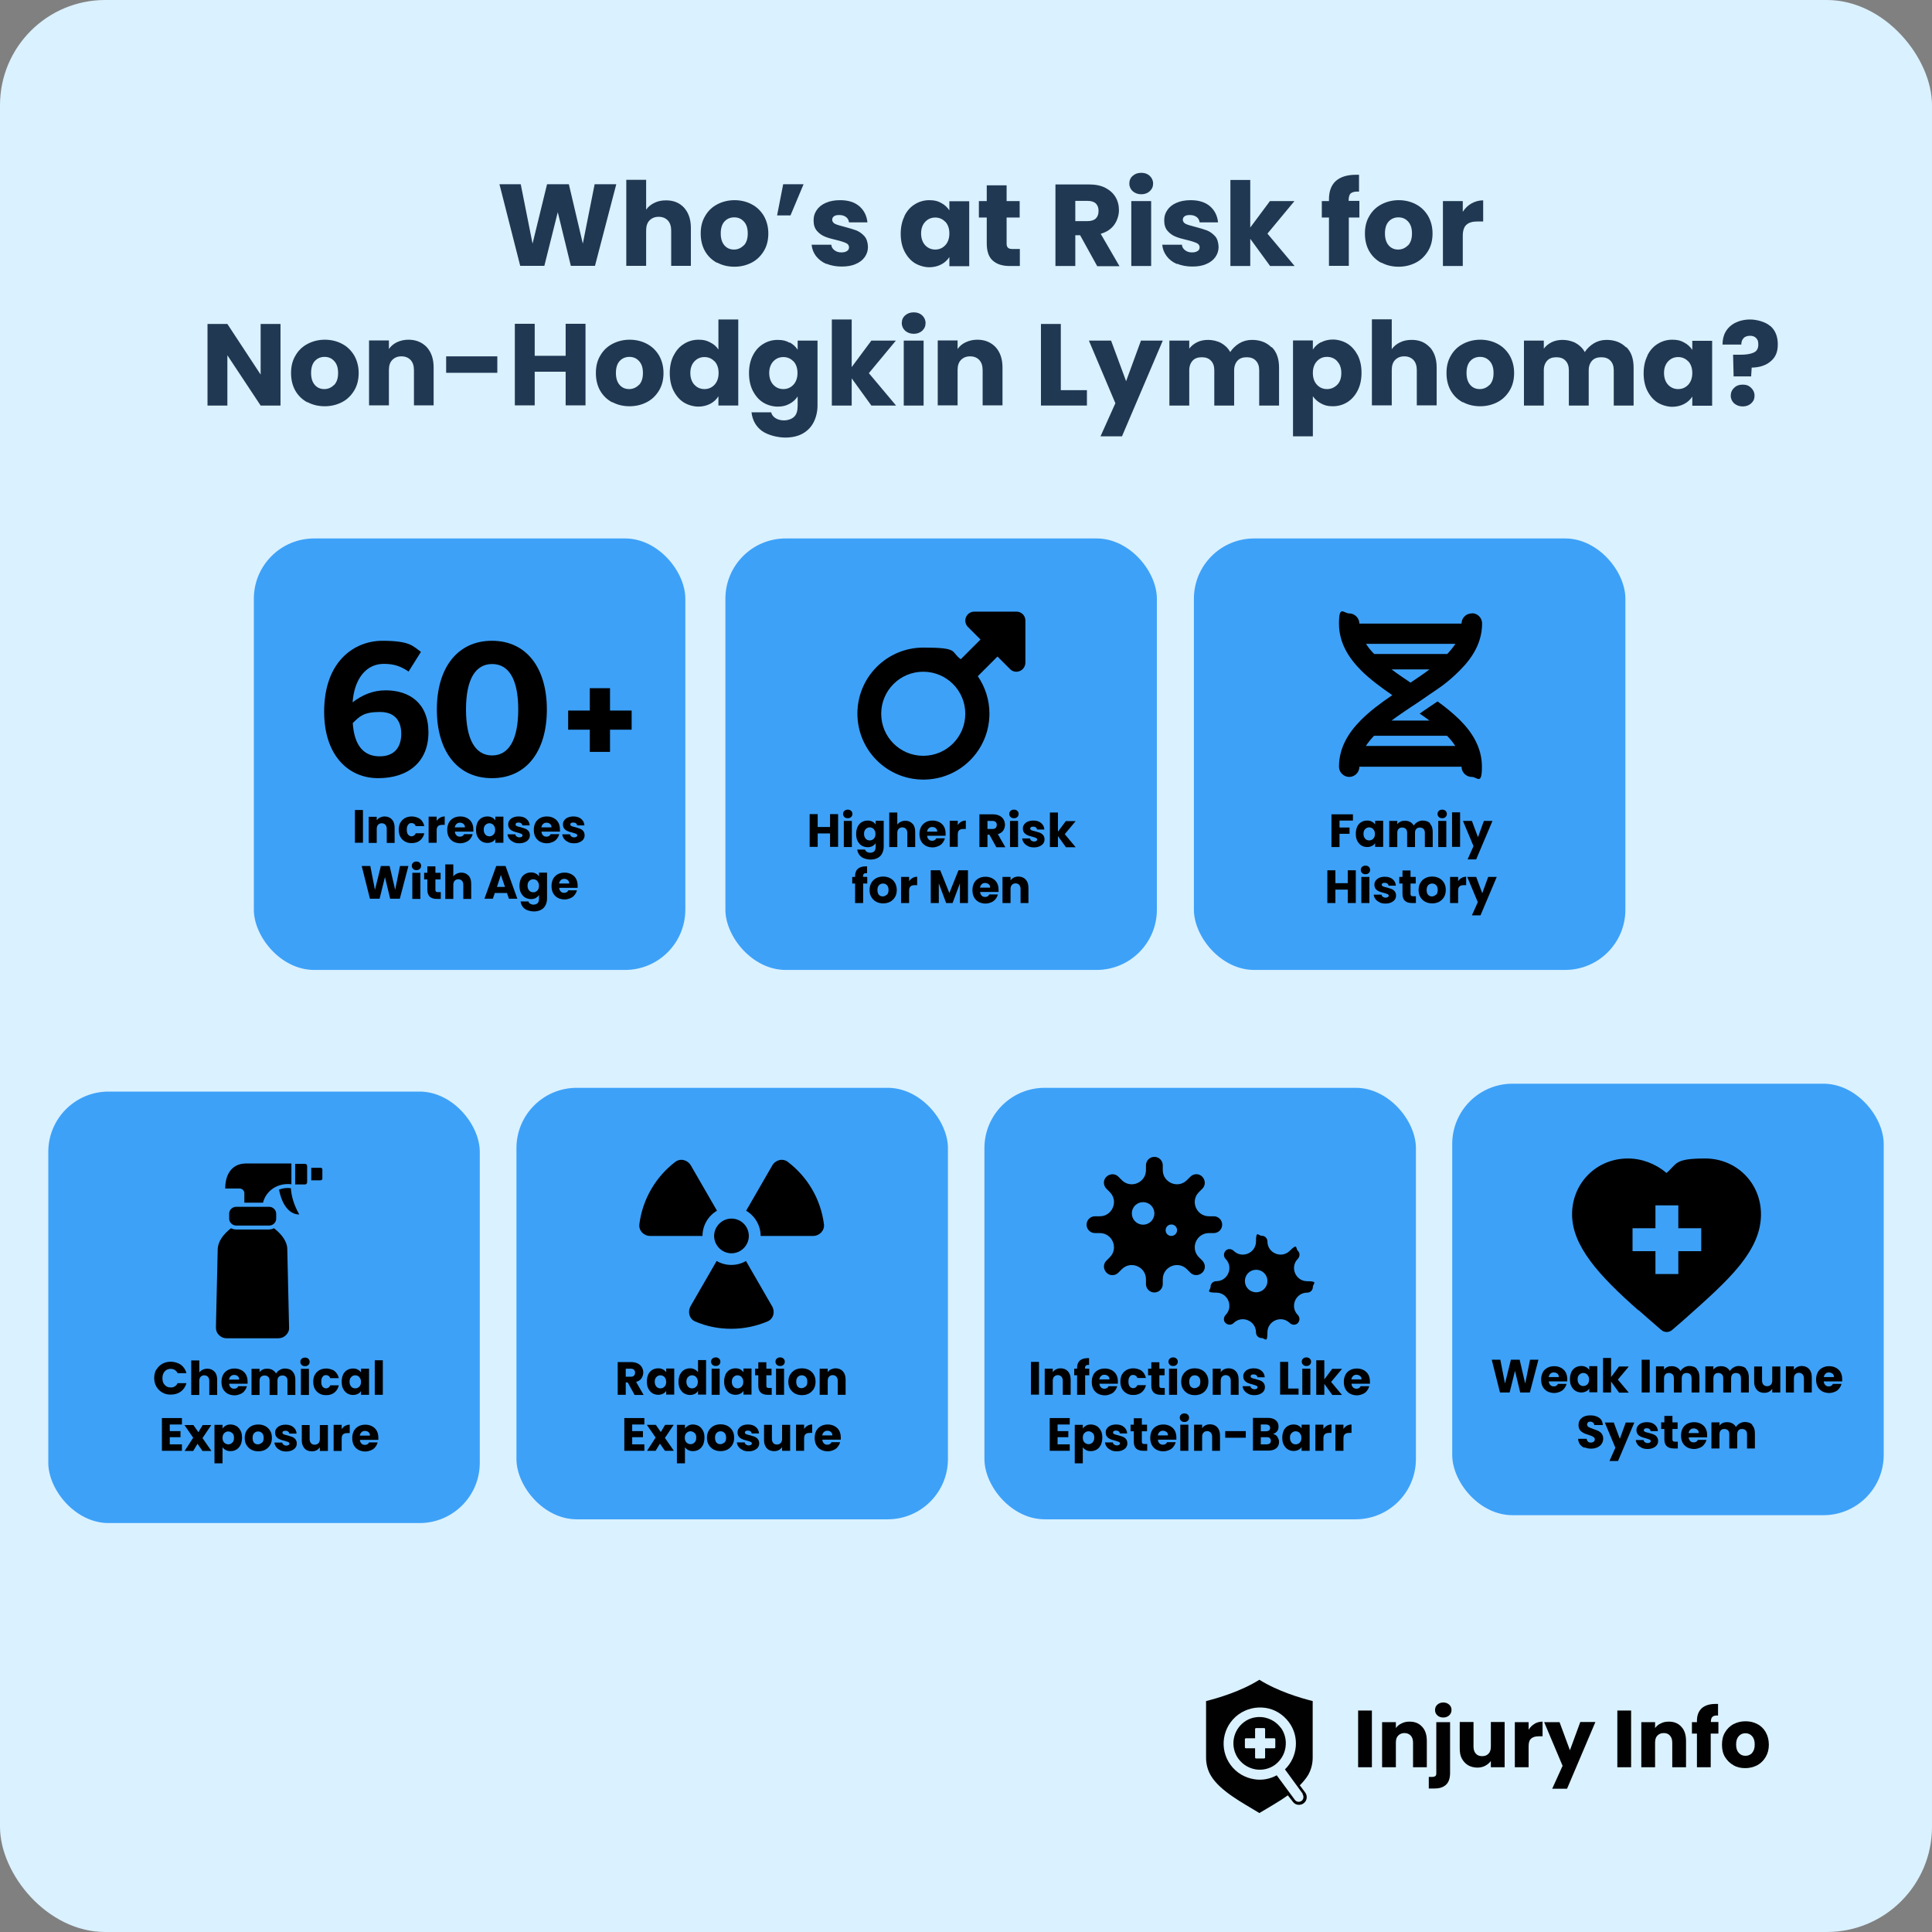 <?xml version="1.0" encoding="UTF-8"?>
<svg id="Layer_1" xmlns="http://www.w3.org/2000/svg" version="1.1" viewBox="0 0 1080 1080">
  <rect x="0" y="0" width="1080" height="1080" fill="#808080" stroke="none"/>
  <!-- Generator: Adobe Illustrator 29.6.1, SVG Export Plug-In . SVG Version: 2.1.1 Build 9)  -->
  <defs>
    <style>
      .st0 {
        fill: none;
      }

      .st1 {
        fill: #3da1f8;
      }

      .st2 {
        fill: #213853;
      }

      .st3 {
        fill: #010101;
      }

      .st4 {
        fill-rule: evenodd;
      }

      .st5 {
        fill: #daf1ff;
      }
    </style>
  </defs>
  <rect class="st5" width="1080" height="1080" rx="58.8" ry="58.8"/>
  <g>
    <path class="st2" d="M344.5,103l-11.9,45.6h-13.5l-7.3-30-7.5,30h-13.5l-11.6-45.6h11.9l6.6,33.2,8.1-33.2h12.2l7.8,33.2,6.6-33.2h12Z"/>
    <path class="st2" d="M382.4,116.1c2.5,2.8,3.8,6.5,3.8,11.3v21.2h-11v-19.7c0-2.4-.6-4.3-1.9-5.7-1.3-1.3-2.9-2-5.1-2s-3.8.7-5.1,2c-1.3,1.3-1.9,3.2-1.9,5.7v19.7h-11.1v-48.1h11.1v16.7c1.1-1.6,2.7-2.9,4.6-3.8,2-1,4.1-1.4,6.6-1.4,4.2,0,7.5,1.4,10,4.1Z"/>
    <path class="st2" d="M400.8,146.9c-2.8-1.5-5.1-3.7-6.7-6.5-1.6-2.8-2.4-6.1-2.4-9.9s.8-7,2.5-9.8c1.6-2.8,3.9-5,6.8-6.5,2.9-1.5,6.1-2.3,9.6-2.3s6.8.8,9.6,2.3c2.9,1.5,5.1,3.7,6.8,6.5,1.6,2.8,2.5,6.1,2.5,9.8s-.8,7-2.5,9.8c-1.7,2.8-3.9,5-6.8,6.5-2.9,1.5-6.1,2.3-9.7,2.3s-6.8-.8-9.6-2.3ZM415.8,137.2c1.5-1.6,2.2-3.8,2.2-6.7s-.7-5.1-2.2-6.7c-1.5-1.6-3.2-2.3-5.4-2.3s-4,.8-5.4,2.3c-1.4,1.5-2.1,3.8-2.1,6.7s.7,5.1,2.1,6.7c1.4,1.6,3.2,2.3,5.3,2.3s3.9-.8,5.4-2.3Z"/>
    <path class="st2" d="M437.8,103h11.4l-7.3,17.4h-7.5l3.4-17.4Z"/>
    <path class="st2" d="M462,147.6c-2.5-1.1-4.4-2.6-5.9-4.5-1.4-1.9-2.2-4-2.4-6.3h11c.1,1.3.7,2.3,1.8,3.1,1,.8,2.3,1.2,3.8,1.2s2.5-.3,3.2-.8c.8-.5,1.1-1.2,1.1-2.1s-.5-1.8-1.6-2.3c-1.1-.5-2.8-1.1-5.3-1.7-2.6-.6-4.8-1.2-6.5-1.9-1.7-.7-3.2-1.7-4.5-3.2-1.3-1.5-1.9-3.4-1.9-5.9s.6-4,1.7-5.7c1.1-1.7,2.8-3.1,5.1-4.1,2.2-1,4.9-1.5,8-1.5,4.6,0,8.1,1.1,10.8,3.4,2.6,2.3,4.1,5.2,4.5,9h-10.3c-.2-1.3-.7-2.3-1.7-3-.9-.7-2.2-1.1-3.7-1.1s-2.3.2-3,.7c-.7.5-1,1.2-1,2s.6,1.8,1.7,2.3,2.8,1,5.2,1.6c2.7.7,4.9,1.4,6.6,2,1.7.7,3.2,1.8,4.5,3.2,1.3,1.5,1.9,3.5,2,6,0,2.1-.6,4-1.8,5.7-1.2,1.7-2.9,3-5.1,3.9-2.2,1-4.8,1.4-7.8,1.4s-6-.5-8.5-1.6Z"/>
    <path class="st2" d="M505.6,120.7c1.4-2.8,3.3-5,5.8-6.5,2.4-1.5,5.1-2.3,8.1-2.3s4.8.5,6.7,1.6c1.9,1,3.4,2.4,4.5,4.1v-5.1h11.1v36.3h-11.1v-5.1c-1.1,1.7-2.6,3.1-4.5,4.1-1.9,1-4.2,1.6-6.7,1.6s-5.6-.8-8.1-2.3c-2.4-1.5-4.3-3.7-5.8-6.6-1.4-2.8-2.1-6.1-2.1-9.8s.7-7,2.1-9.8ZM528.4,124c-1.5-1.6-3.4-2.4-5.6-2.4s-4.1.8-5.6,2.4c-1.5,1.6-2.3,3.8-2.3,6.5s.8,5,2.3,6.6c1.5,1.6,3.4,2.4,5.6,2.4s4.1-.8,5.6-2.4c1.5-1.6,2.3-3.8,2.3-6.6s-.8-5-2.3-6.6Z"/>
    <path class="st2" d="M570.1,139.3v9.4h-5.7c-4,0-7.2-1-9.4-3-2.3-2-3.4-5.2-3.4-9.7v-14.4h-4.4v-9.2h4.4v-8.8h11.1v8.8h7.3v9.2h-7.3v14.6c0,1.1.3,1.9.8,2.3.5.5,1.4.7,2.6.7h4Z"/>
    <path class="st2" d="M613.3,148.7l-9.5-17.2h-2.7v17.2h-11.1v-45.6h18.7c3.6,0,6.7.6,9.2,1.9,2.5,1.3,4.4,3,5.7,5.2,1.3,2.2,1.9,4.6,1.9,7.3s-.9,5.7-2.6,8.1c-1.7,2.4-4.2,4.1-7.6,5.1l10.5,18.1h-12.5ZM601.1,123.6h6.9c2,0,3.6-.5,4.6-1.5,1-1,1.5-2.4,1.5-4.2s-.5-3.1-1.5-4.1c-1-1-2.5-1.5-4.6-1.5h-6.9v11.3Z"/>
    <path class="st2" d="M633.2,106.9c-1.2-1.1-1.9-2.6-1.9-4.3s.6-3.2,1.9-4.3c1.2-1.1,2.8-1.7,4.8-1.7s3.5.6,4.7,1.7c1.2,1.1,1.9,2.6,1.9,4.3s-.6,3.1-1.9,4.3c-1.2,1.1-2.8,1.7-4.7,1.7s-3.5-.6-4.8-1.7ZM643.5,112.4v36.3h-11.1v-36.3h11.1Z"/>
    <path class="st2" d="M657.9,147.6c-2.5-1.1-4.4-2.6-5.8-4.5-1.4-1.9-2.2-4-2.4-6.3h11c.1,1.3.7,2.3,1.8,3.1,1,.8,2.3,1.2,3.8,1.2s2.5-.3,3.2-.8c.8-.5,1.1-1.2,1.1-2.1s-.5-1.8-1.6-2.3c-1.1-.5-2.8-1.1-5.3-1.7-2.6-.6-4.8-1.2-6.5-1.9-1.7-.7-3.2-1.7-4.5-3.2-1.3-1.5-1.9-3.4-1.9-5.9s.6-4,1.7-5.7c1.1-1.7,2.8-3.1,5.1-4.1,2.2-1,4.9-1.5,8-1.5,4.5,0,8.1,1.1,10.8,3.4,2.6,2.3,4.1,5.2,4.5,9h-10.3c-.2-1.3-.7-2.3-1.7-3-.9-.7-2.2-1.1-3.7-1.1s-2.3.2-3,.7c-.7.5-1,1.2-1,2s.6,1.8,1.7,2.3c1.1.5,2.8,1,5.2,1.6,2.7.7,4.9,1.4,6.6,2,1.7.7,3.2,1.8,4.5,3.2s1.9,3.5,2,6c0,2.1-.6,4-1.8,5.7-1.2,1.7-2.9,3-5.1,3.9-2.2,1-4.8,1.4-7.8,1.4s-6-.5-8.5-1.6Z"/>
    <path class="st2" d="M710,148.7l-11.1-15.2v15.2h-11.1v-48.1h11.1v26.6l11-14.8h13.7l-15.1,18.2,15.2,18.1h-13.8Z"/>
    <path class="st2" d="M760,121.6h-6v27h-11.1v-27h-4v-9.2h4v-1c0-4.5,1.3-7.9,3.8-10.2,2.6-2.3,6.3-3.5,11.2-3.5s1.4,0,1.8,0v9.4c-2.1-.1-3.6.2-4.5.9-.9.7-1.3,2.1-1.3,4v.3h6v9.2Z"/>
    <path class="st2" d="M772.1,146.9c-2.8-1.5-5.1-3.7-6.7-6.5-1.6-2.8-2.4-6.1-2.4-9.9s.8-7,2.5-9.8c1.6-2.8,3.9-5,6.8-6.5,2.9-1.5,6.1-2.3,9.6-2.3s6.8.8,9.6,2.3c2.9,1.5,5.1,3.7,6.8,6.5,1.6,2.8,2.5,6.1,2.5,9.8s-.8,7-2.5,9.8c-1.7,2.8-3.9,5-6.8,6.5-2.9,1.5-6.1,2.3-9.7,2.3s-6.8-.8-9.6-2.3ZM787.1,137.2c1.5-1.6,2.2-3.8,2.2-6.7s-.7-5.1-2.2-6.7c-1.5-1.6-3.2-2.3-5.4-2.3s-4,.8-5.4,2.3c-1.4,1.5-2.1,3.8-2.1,6.7s.7,5.1,2.1,6.7,3.2,2.3,5.3,2.3,3.9-.8,5.4-2.3Z"/>
    <path class="st2" d="M822.6,113.7c2-1.1,4.1-1.7,6.5-1.7v11.8h-3.1c-2.8,0-4.9.6-6.2,1.8-1.4,1.2-2.1,3.3-2.1,6.3v16.8h-11.1v-36.3h11.1v6c1.3-2,2.9-3.6,4.9-4.7Z"/>
    <path class="st2" d="M156.8,226.7h-11.1l-18.6-28.1v28.1h-11.1v-45.6h11.1l18.6,28.3v-28.3h11.1v45.6Z"/>
    <path class="st2" d="M171.8,224.9c-2.8-1.5-5.1-3.7-6.7-6.5-1.6-2.8-2.4-6.1-2.4-9.9s.8-7,2.5-9.8c1.6-2.8,3.9-5,6.8-6.5,2.9-1.5,6.1-2.3,9.6-2.3s6.8.8,9.6,2.3c2.9,1.5,5.1,3.7,6.8,6.5,1.6,2.8,2.5,6.1,2.5,9.8s-.8,7-2.5,9.8c-1.7,2.8-3.9,5-6.8,6.5-2.9,1.5-6.1,2.3-9.7,2.3s-6.8-.8-9.6-2.3ZM186.8,215.2c1.5-1.6,2.2-3.8,2.2-6.7s-.7-5.1-2.2-6.7c-1.5-1.6-3.2-2.3-5.4-2.3s-4,.8-5.4,2.3c-1.4,1.5-2.1,3.8-2.1,6.7s.7,5.1,2.1,6.7c1.4,1.6,3.2,2.3,5.3,2.3s3.9-.8,5.4-2.3Z"/>
    <path class="st2" d="M238.6,194.1c2.5,2.8,3.8,6.5,3.8,11.3v21.2h-11v-19.7c0-2.4-.6-4.3-1.9-5.7-1.3-1.3-2.9-2-5.1-2s-3.8.7-5.1,2c-1.3,1.3-1.9,3.2-1.9,5.7v19.7h-11.1v-36.3h11.1v4.8c1.1-1.6,2.6-2.9,4.5-3.8,1.9-.9,4.1-1.4,6.4-1.4,4.2,0,7.6,1.4,10.2,4.1Z"/>
    <path class="st2" d="M278,199.2v9.2h-28.6v-9.2h28.6Z"/>
    <path class="st2" d="M327.3,181v45.6h-11.1v-18.8h-17.3v18.8h-11.1v-45.6h11.1v17.9h17.3v-17.9h11.1Z"/>
    <path class="st2" d="M342.2,224.9c-2.8-1.5-5.1-3.7-6.7-6.5-1.6-2.8-2.4-6.1-2.4-9.9s.8-7,2.5-9.8c1.6-2.8,3.9-5,6.8-6.5,2.9-1.5,6.1-2.3,9.6-2.3s6.8.8,9.6,2.3c2.9,1.5,5.1,3.7,6.8,6.5,1.6,2.8,2.5,6.1,2.5,9.8s-.8,7-2.5,9.8c-1.7,2.8-3.9,5-6.8,6.5-2.9,1.5-6.1,2.3-9.7,2.3s-6.8-.8-9.6-2.3ZM357.2,215.2c1.5-1.6,2.2-3.8,2.2-6.7s-.7-5.1-2.2-6.7c-1.5-1.6-3.2-2.3-5.4-2.3s-4,.8-5.4,2.3c-1.4,1.5-2.1,3.8-2.1,6.7s.7,5.1,2.1,6.7c1.4,1.6,3.2,2.3,5.3,2.3s3.9-.8,5.4-2.3Z"/>
    <path class="st2" d="M376.6,198.7c1.4-2.8,3.3-5,5.8-6.5,2.4-1.5,5.1-2.3,8.1-2.3s4.6.5,6.5,1.5c2,1,3.5,2.3,4.6,4v-16.8h11.1v48.1h-11.1v-5.2c-1,1.7-2.5,3.1-4.5,4.2-1.9,1-4.2,1.6-6.7,1.6s-5.7-.8-8.1-2.3c-2.4-1.5-4.3-3.7-5.8-6.6-1.4-2.8-2.1-6.1-2.1-9.8s.7-7,2.1-9.8ZM399.4,202c-1.5-1.6-3.4-2.4-5.6-2.4s-4.1.8-5.6,2.4c-1.5,1.6-2.3,3.8-2.3,6.5s.8,5,2.3,6.6c1.5,1.6,3.4,2.4,5.6,2.4s4.1-.8,5.6-2.4c1.5-1.6,2.3-3.8,2.3-6.6s-.8-5-2.3-6.6Z"/>
    <path class="st2" d="M441.4,191.4c1.9,1,3.4,2.4,4.5,4.1v-5.1h11.1v36.2c0,3.3-.7,6.4-2,9.1-1.3,2.7-3.3,4.9-6,6.5-2.7,1.6-6.1,2.4-10.1,2.4s-9.7-1.3-13.1-3.8c-3.3-2.5-5.2-6-5.7-10.3h11c.3,1.4,1.2,2.5,2.5,3.3,1.3.8,2.9,1.2,4.8,1.2s4.1-.7,5.5-2c1.4-1.3,2-3.4,2-6.3v-5.1c-1.1,1.7-2.6,3.1-4.5,4.1-1.9,1.1-4.1,1.6-6.7,1.6s-5.7-.8-8.1-2.3c-2.4-1.5-4.3-3.7-5.8-6.6-1.4-2.8-2.1-6.1-2.1-9.8s.7-7,2.1-9.8c1.4-2.8,3.3-5,5.8-6.5,2.4-1.5,5.1-2.3,8.1-2.3s4.8.5,6.7,1.6ZM443.5,202c-1.5-1.6-3.4-2.4-5.6-2.4s-4.1.8-5.6,2.4c-1.5,1.6-2.3,3.8-2.3,6.5s.8,5,2.3,6.6c1.5,1.6,3.4,2.4,5.6,2.4s4.1-.8,5.6-2.4c1.5-1.6,2.3-3.8,2.3-6.6s-.8-5-2.3-6.6Z"/>
    <path class="st2" d="M487.1,226.7l-11-15.2v15.2h-11.1v-48.1h11.1v26.6l11-14.8h13.7l-15.1,18.2,15.2,18.1h-13.8Z"/>
    <path class="st2" d="M506,184.9c-1.2-1.1-1.9-2.6-1.9-4.3s.6-3.2,1.9-4.3c1.2-1.1,2.8-1.7,4.8-1.7s3.5.6,4.7,1.7c1.2,1.1,1.9,2.6,1.9,4.3s-.6,3.1-1.9,4.3c-1.2,1.1-2.8,1.7-4.7,1.7s-3.5-.6-4.8-1.7ZM516.3,190.4v36.3h-11.1v-36.3h11.1Z"/>
    <path class="st2" d="M556.6,194.1c2.5,2.8,3.8,6.5,3.8,11.3v21.2h-11.1v-19.7c0-2.4-.6-4.3-1.9-5.7-1.3-1.3-2.9-2-5.1-2s-3.8.7-5.1,2c-1.3,1.3-1.9,3.2-1.9,5.7v19.7h-11.1v-36.3h11.1v4.8c1.1-1.6,2.6-2.9,4.6-3.8,1.9-.9,4.1-1.4,6.4-1.4,4.2,0,7.6,1.4,10.2,4.1Z"/>
    <path class="st2" d="M593,218.1h14.6v8.6h-25.7v-45.6h11.1v37Z"/>
    <path class="st2" d="M650,190.4l-22.8,53.5h-12l8.3-18.5-14.8-35h12.4l8.4,22.7,8.3-22.7h12Z"/>
    <path class="st2" d="M711,194.1c2.7,2.7,4,6.5,4,11.4v21.2h-11.1v-19.7c0-2.3-.6-4.1-1.9-5.4-1.2-1.3-2.9-1.9-5.1-1.9s-3.9.6-5.1,1.9c-1.2,1.3-1.9,3.1-1.9,5.4v19.7h-11.1v-19.7c0-2.3-.6-4.1-1.9-5.4-1.2-1.3-2.9-1.9-5.1-1.9s-3.9.6-5.1,1.9c-1.2,1.3-1.9,3.1-1.9,5.4v19.7h-11.1v-36.3h11.1v4.5c1.1-1.5,2.6-2.7,4.4-3.6,1.8-.9,3.9-1.3,6.2-1.3s5.2.6,7.3,1.8c2.1,1.2,3.8,2.8,5,5,1.3-2,3-3.6,5.1-4.9,2.2-1.3,4.5-1.9,7.1-1.9,4.5,0,8.1,1.4,10.8,4.1Z"/>
    <path class="st2" d="M738.4,191.4c1.9-1,4.1-1.6,6.7-1.6s5.7.8,8.1,2.3c2.4,1.5,4.3,3.7,5.8,6.5,1.4,2.8,2.1,6.1,2.1,9.8s-.7,7-2.1,9.8c-1.4,2.8-3.3,5-5.8,6.6-2.4,1.5-5.1,2.3-8.1,2.3s-4.7-.5-6.7-1.6c-1.9-1-3.4-2.4-4.5-4v22.4h-11.1v-53.6h11.1v5.1c1.1-1.7,2.6-3.1,4.5-4.1ZM747.5,201.9c-1.5-1.6-3.4-2.4-5.7-2.4s-4.1.8-5.6,2.4c-1.5,1.6-2.3,3.8-2.3,6.6s.8,5,2.3,6.6c1.5,1.6,3.4,2.4,5.6,2.4s4.1-.8,5.7-2.4,2.3-3.8,2.3-6.6-.8-5-2.3-6.5Z"/>
    <path class="st2" d="M799.3,194.1c2.5,2.8,3.8,6.5,3.8,11.3v21.2h-11.1v-19.7c0-2.4-.6-4.3-1.9-5.7-1.3-1.3-2.9-2-5.1-2s-3.8.7-5.1,2c-1.3,1.3-1.9,3.2-1.9,5.7v19.7h-11.1v-48.1h11.1v16.7c1.1-1.6,2.7-2.9,4.6-3.8,2-1,4.1-1.4,6.6-1.4,4.2,0,7.5,1.4,10,4.1Z"/>
    <path class="st2" d="M817.7,224.9c-2.8-1.5-5.1-3.7-6.7-6.5-1.6-2.8-2.4-6.1-2.4-9.9s.8-7,2.5-9.8c1.6-2.8,3.9-5,6.8-6.5,2.9-1.5,6.1-2.3,9.6-2.3s6.8.8,9.6,2.3c2.9,1.5,5.1,3.7,6.8,6.5,1.6,2.8,2.5,6.1,2.5,9.8s-.8,7-2.5,9.8c-1.7,2.8-3.9,5-6.8,6.5-2.9,1.5-6.1,2.3-9.7,2.3s-6.8-.8-9.6-2.3ZM832.7,215.2c1.5-1.6,2.2-3.8,2.2-6.7s-.7-5.1-2.2-6.7c-1.5-1.6-3.2-2.3-5.4-2.3s-4,.8-5.4,2.3c-1.4,1.5-2.1,3.8-2.1,6.7s.7,5.1,2.1,6.7,3.2,2.3,5.3,2.3,3.9-.8,5.4-2.3Z"/>
    <path class="st2" d="M909.2,194.1c2.7,2.7,4,6.5,4,11.4v21.2h-11.1v-19.7c0-2.3-.6-4.1-1.9-5.4-1.2-1.3-2.9-1.9-5.1-1.9s-3.9.6-5.1,1.9c-1.2,1.3-1.9,3.1-1.9,5.4v19.7h-11.1v-19.7c0-2.3-.6-4.1-1.9-5.4-1.2-1.3-2.9-1.9-5.1-1.9s-3.9.6-5.1,1.9c-1.2,1.3-1.9,3.1-1.9,5.4v19.7h-11.1v-36.3h11.1v4.5c1.1-1.5,2.6-2.7,4.4-3.6,1.8-.9,3.9-1.3,6.2-1.3s5.2.6,7.3,1.8c2.1,1.2,3.8,2.8,5,5,1.3-2,3-3.6,5.1-4.9,2.2-1.3,4.5-1.9,7.1-1.9,4.5,0,8.1,1.4,10.8,4.1Z"/>
    <path class="st2" d="M920.9,198.7c1.4-2.8,3.3-5,5.8-6.5,2.4-1.5,5.1-2.3,8.1-2.3s4.8.5,6.7,1.6c1.9,1,3.4,2.4,4.5,4.1v-5.1h11.1v36.3h-11.1v-5.1c-1.1,1.7-2.6,3.1-4.5,4.1-1.9,1-4.2,1.6-6.7,1.6s-5.6-.8-8.1-2.3c-2.4-1.5-4.3-3.7-5.8-6.6-1.4-2.8-2.1-6.1-2.1-9.8s.7-7,2.1-9.8ZM943.7,202c-1.5-1.6-3.4-2.4-5.6-2.4s-4.1.8-5.6,2.4c-1.5,1.6-2.3,3.8-2.3,6.5s.8,5,2.3,6.6c1.5,1.6,3.4,2.4,5.6,2.4s4.1-.8,5.6-2.4c1.5-1.6,2.3-3.8,2.3-6.6s-.8-5-2.3-6.6Z"/>
    <path class="st2" d="M989.6,182.2c2.8,2.4,4.2,5.9,4.2,10.3s-1.3,7.2-4,9.5-6.2,3.4-10.6,3.5l-.3,4.9h-9.8l-.3-12.1h3.9c3.3,0,5.9-.4,7.6-1.2,1.8-.8,2.6-2.3,2.6-4.5s-.4-2.7-1.2-3.6c-.8-.9-2-1.3-3.4-1.3s-2.8.4-3.6,1.3c-.9.9-1.3,2.1-1.3,3.6h-10.5c0-2.6.5-5,1.7-7.1,1.2-2.1,3-3.8,5.3-5,2.4-1.2,5.2-1.9,8.5-1.9s8.4,1.2,11.1,3.6ZM969.4,225.5c-1.2-1.1-1.9-2.6-1.9-4.3s.6-3.2,1.9-4.4c1.2-1.2,2.8-1.8,4.8-1.8s3.5.6,4.7,1.8c1.2,1.2,1.9,2.6,1.9,4.4s-.6,3.1-1.9,4.3c-1.2,1.1-2.8,1.7-4.7,1.7s-3.5-.6-4.8-1.7Z"/>
  </g>
  <g>
    <rect class="st1" x="141.9" y="301" width="241.2" height="241.2" rx="33.7" ry="33.7"/>
    <g>
      <path d="M202.9,452.8v18.3h-4.5v-18.3h4.5Z"/>
      <path d="M219.1,458.1c1,1.1,1.5,2.6,1.5,4.6v8.5h-4.4v-7.9c0-1-.3-1.7-.8-2.3-.5-.5-1.2-.8-2-.8s-1.5.3-2,.8c-.5.5-.8,1.3-.8,2.3v7.9h-4.5v-14.6h4.5v1.9c.5-.6,1.1-1.2,1.8-1.5s1.6-.6,2.6-.6c1.7,0,3.1.6,4.1,1.7Z"/>
      <path d="M223.8,459.9c.6-1.1,1.5-2,2.6-2.6,1.1-.6,2.4-.9,3.8-.9s3.4.5,4.6,1.4,2,2.3,2.4,4h-4.8c-.4-1.1-1.2-1.7-2.3-1.7s-1.5.3-2,1c-.5.6-.7,1.5-.7,2.7s.2,2.1.7,2.7c.5.6,1.1,1,2,1s1.9-.6,2.3-1.7h4.8c-.4,1.7-1.2,3-2.4,4-1.2,1-2.8,1.5-4.6,1.5s-2.7-.3-3.8-.9c-1.1-.6-2-1.5-2.6-2.6-.6-1.1-.9-2.5-.9-4s.3-2.8.9-4Z"/>
      <path d="M246,457.1c.8-.5,1.7-.7,2.6-.7v4.7h-1.2c-1.1,0-2,.2-2.5.7-.6.5-.8,1.3-.8,2.5v6.8h-4.5v-14.6h4.5v2.4c.5-.8,1.2-1.4,2-1.9Z"/>
      <path d="M264.4,464.9h-10.1c0,.9.4,1.6.9,2.1.5.5,1.1.7,1.9.7,1.1,0,1.9-.5,2.3-1.4h4.8c-.2,1-.7,1.8-1.3,2.6s-1.4,1.4-2.4,1.8-2,.7-3.2.7-2.7-.3-3.8-.9-2-1.5-2.6-2.6c-.6-1.1-.9-2.5-.9-4s.3-2.8.9-4c.6-1.1,1.5-2,2.6-2.6,1.1-.6,2.4-.9,3.8-.9s2.7.3,3.8.9c1.1.6,2,1.4,2.6,2.5.6,1.1.9,2.4.9,3.8s0,.9,0,1.3ZM259.9,462.4c0-.8-.3-1.4-.8-1.8-.5-.5-1.2-.7-2-.7s-1.4.2-1.9.7c-.5.4-.8,1.1-1,1.9h5.6Z"/>
      <path d="M266.8,459.9c.6-1.1,1.3-2,2.3-2.6,1-.6,2.1-.9,3.3-.9s1.9.2,2.7.6c.8.4,1.4,1,1.8,1.6v-2.1h4.5v14.6h-4.5v-2.1c-.4.7-1,1.2-1.8,1.6-.8.4-1.7.6-2.7.6s-2.3-.3-3.2-.9c-1-.6-1.7-1.5-2.3-2.6s-.8-2.5-.8-4,.3-2.8.8-3.9ZM275.9,461.2c-.6-.6-1.4-1-2.3-1s-1.6.3-2.3,1c-.6.6-.9,1.5-.9,2.6s.3,2,.9,2.7c.6.7,1.4,1,2.3,1s1.6-.3,2.3-1c.6-.6.9-1.5.9-2.6s-.3-2-.9-2.6Z"/>
      <path d="M287.1,470.7c-1-.4-1.8-1-2.4-1.8-.6-.8-.9-1.6-1-2.5h4.4c0,.5.3.9.7,1.2s.9.5,1.5.5,1-.1,1.3-.3.5-.5.5-.8-.2-.7-.7-.9c-.4-.2-1.1-.4-2.1-.7-1-.2-1.9-.5-2.6-.8-.7-.3-1.3-.7-1.8-1.3-.5-.6-.8-1.4-.8-2.4s.2-1.6.7-2.3c.5-.7,1.1-1.2,2-1.6.9-.4,2-.6,3.2-.6,1.8,0,3.3.5,4.3,1.4,1.1.9,1.7,2.1,1.8,3.6h-4.1c0-.5-.3-.9-.7-1.2-.4-.3-.9-.4-1.5-.4s-.9.1-1.2.3c-.3.2-.4.5-.4.8s.2.7.7.9,1.1.4,2.1.6c1.1.3,2,.6,2.6.8.7.3,1.3.7,1.8,1.3.5.6.8,1.4.8,2.4,0,.9-.2,1.6-.7,2.3-.5.7-1.2,1.2-2.1,1.6-.9.4-1.9.6-3.1.6s-2.4-.2-3.4-.7Z"/>
      <path d="M312.8,464.9h-10.1c0,.9.4,1.6.9,2.1.5.5,1.1.7,1.9.7,1.1,0,1.9-.5,2.3-1.4h4.8c-.2,1-.7,1.8-1.3,2.6s-1.4,1.4-2.4,1.8-2,.7-3.2.7-2.7-.3-3.8-.9-2-1.5-2.6-2.6c-.6-1.1-.9-2.5-.9-4s.3-2.8.9-4c.6-1.1,1.5-2,2.6-2.6,1.1-.6,2.4-.9,3.8-.9s2.7.3,3.8.9c1.1.6,2,1.4,2.6,2.5.6,1.1.9,2.4.9,3.8s0,.9,0,1.3ZM308.3,462.4c0-.8-.3-1.4-.8-1.8-.5-.5-1.2-.7-2-.7s-1.4.2-1.9.7c-.5.4-.8,1.1-1,1.9h5.6Z"/>
      <path d="M317.7,470.7c-1-.4-1.8-1-2.4-1.8-.6-.8-.9-1.6-1-2.5h4.4c0,.5.3.9.7,1.2s.9.5,1.5.5,1-.1,1.3-.3.5-.5.5-.8-.2-.7-.7-.9c-.4-.2-1.1-.4-2.1-.7-1-.2-1.9-.5-2.6-.8-.7-.3-1.3-.7-1.8-1.3-.5-.6-.8-1.4-.8-2.4s.2-1.6.7-2.3c.5-.7,1.1-1.2,2-1.6.9-.4,2-.6,3.2-.6,1.8,0,3.3.5,4.3,1.4,1.1.9,1.7,2.1,1.8,3.6h-4.1c0-.5-.3-.9-.7-1.2-.4-.3-.9-.4-1.5-.4s-.9.1-1.2.3c-.3.2-.4.5-.4.8s.2.7.7.9,1.1.4,2.1.6c1.1.3,2,.6,2.6.8.7.3,1.3.7,1.8,1.3.5.6.8,1.4.8,2.4,0,.9-.2,1.6-.7,2.3-.5.7-1.2,1.2-2.1,1.6-.9.4-1.9.6-3.1.6s-2.4-.2-3.4-.7Z"/>
      <path d="M228.3,484.1l-4.8,18.3h-5.4l-2.9-12.1-3,12.1h-5.4l-4.6-18.3h4.8l2.6,13.3,3.3-13.3h4.9l3.1,13.3,2.7-13.3h4.8Z"/>
      <path d="M230.9,485.7c-.5-.5-.7-1-.7-1.7s.2-1.3.7-1.7c.5-.5,1.1-.7,1.9-.7s1.4.2,1.9.7c.5.5.7,1,.7,1.7s-.2,1.2-.7,1.7c-.5.5-1.1.7-1.9.7s-1.4-.2-1.9-.7ZM235,487.9v14.6h-4.5v-14.6h4.5Z"/>
      <path d="M246.4,498.7v3.8h-2.3c-1.6,0-2.9-.4-3.8-1.2-.9-.8-1.4-2.1-1.4-3.9v-5.8h-1.8v-3.7h1.8v-3.6h4.5v3.6h2.9v3.7h-2.9v5.9c0,.4.1.7.3.9s.6.3,1,.3h1.6Z"/>
      <path d="M261.9,489.4c1,1.1,1.5,2.6,1.5,4.6v8.5h-4.4v-7.9c0-1-.3-1.7-.8-2.3-.5-.5-1.2-.8-2-.8s-1.5.3-2,.8c-.5.5-.8,1.3-.8,2.3v7.9h-4.5v-19.3h4.5v6.7c.5-.6,1.1-1.2,1.9-1.5.8-.4,1.7-.6,2.6-.6,1.7,0,3,.6,4,1.7Z"/>
      <path d="M283.4,499.2h-6.8l-1.1,3.2h-4.7l6.6-18.3h5.2l6.6,18.3h-4.7l-1.1-3.2ZM282.3,495.8l-2.3-6.7-2.2,6.7h4.5Z"/>
      <path d="M299.5,488.3c.8.4,1.4,1,1.8,1.6v-2.1h4.5v14.5c0,1.3-.3,2.6-.8,3.6-.5,1.1-1.3,2-2.4,2.6-1.1.6-2.4,1-4.1,1s-3.9-.5-5.2-1.5c-1.3-1-2.1-2.4-2.3-4.1h4.4c.1.6.5,1,1,1.3.5.3,1.2.5,1.9.5s1.7-.3,2.2-.8c.5-.5.8-1.4.8-2.5v-2.1c-.4.7-1,1.2-1.8,1.7-.8.4-1.7.6-2.7.6s-2.3-.3-3.3-.9c-1-.6-1.7-1.5-2.3-2.6s-.8-2.5-.8-4,.3-2.8.8-3.9,1.3-2,2.3-2.6c1-.6,2.1-.9,3.3-.9s1.9.2,2.7.6ZM300.4,492.5c-.6-.6-1.4-1-2.3-1s-1.6.3-2.3,1c-.6.6-.9,1.5-.9,2.6s.3,2,.9,2.7c.6.7,1.4,1,2.3,1s1.6-.3,2.3-1c.6-.6.9-1.5.9-2.6s-.3-2-.9-2.6Z"/>
      <path d="M322.7,496.3h-10.1c0,.9.4,1.6.9,2.1.5.5,1.1.7,1.9.7,1.1,0,1.9-.5,2.3-1.4h4.8c-.2,1-.7,1.8-1.3,2.6s-1.4,1.4-2.4,1.8-2,.7-3.2.7-2.7-.3-3.8-.9-2-1.5-2.6-2.6c-.6-1.1-.9-2.5-.9-4s.3-2.8.9-4c.6-1.1,1.5-2,2.6-2.6,1.1-.6,2.4-.9,3.8-.9s2.7.3,3.8.9c1.1.6,2,1.4,2.6,2.5.6,1.1.9,2.4.9,3.8s0,.9,0,1.3ZM318.2,493.8c0-.8-.3-1.4-.8-1.8-.5-.5-1.2-.7-2-.7s-1.4.2-1.9.7c-.5.4-.8,1.1-1,1.9h5.6Z"/>
    </g>
    <g>
      <path d="M181.2,397.9c0-28.4,17-39.7,32.6-39.7s17.1,3.1,21.5,6.2l-6.9,11c-4.3-2.9-8-4.3-13.9-4.3-9.5,0-16.4,7.9-17.4,21.5,5.2-4,11.2-6.7,18.5-6.7,13.1,0,23.9,7,23.9,23.5s-11.3,25.6-28.1,25.6-30.2-12.9-30.2-37.1ZM224.3,410.2c0-6.2-2.7-12.2-11.9-12.2s-11.4,2.5-15.2,6.2c.8,12.4,6,18.6,15,18.6s12.1-5.9,12.1-12.6Z"/>
      <path d="M244.2,396.6c0-23.1,11.4-38.4,30.8-38.4s30.7,15.3,30.7,38.4-11.2,38.4-30.7,38.4-30.8-15.3-30.8-38.4ZM289.7,396.6c0-16.9-5.3-25.4-14.6-25.4s-14.6,8.5-14.6,25.4,5.3,25.7,14.6,25.7,14.6-8.8,14.6-25.7Z"/>
    </g>
    <path d="M353.1,407.9h-12.1v12.4h-11.3v-12.4h-12.1v-10.7h12.1v-12.5h11.3v12.5h12.1v10.7Z"/>
  </g>
  <g>
    <rect class="st1" x="405.5" y="301" width="241.2" height="241.2" rx="33.7" ry="33.7"/>
    <g>
      <path d="M468.5,455.1v18.3h-4.5v-7.5h-6.9v7.5h-4.5v-18.3h4.5v7.2h6.9v-7.2h4.5Z"/>
      <path d="M472,456.7c-.5-.5-.7-1-.7-1.7s.2-1.3.7-1.7c.5-.5,1.1-.7,1.9-.7s1.4.2,1.9.7c.5.5.7,1,.7,1.7s-.2,1.2-.7,1.7c-.5.5-1.1.7-1.9.7s-1.4-.2-1.9-.7ZM476.2,458.9v14.6h-4.5v-14.6h4.5Z"/>
      <path d="M487.7,459.3c.8.4,1.4,1,1.8,1.6v-2.1h4.5v14.5c0,1.3-.3,2.6-.8,3.6-.5,1.1-1.3,2-2.4,2.6-1.1.6-2.4,1-4.1,1s-3.9-.5-5.2-1.5c-1.3-1-2.1-2.4-2.3-4.1h4.4c.1.6.5,1,1,1.3.5.3,1.2.5,1.9.5s1.7-.3,2.2-.8c.5-.5.8-1.4.8-2.5v-2.1c-.4.7-1,1.2-1.8,1.7-.8.4-1.7.6-2.7.6s-2.3-.3-3.3-.9c-1-.6-1.7-1.5-2.3-2.6s-.8-2.5-.8-4,.3-2.8.8-3.9,1.3-2,2.3-2.6c1-.6,2.1-.9,3.3-.9s1.9.2,2.7.6ZM488.5,463.5c-.6-.6-1.4-1-2.3-1s-1.6.3-2.3,1c-.6.6-.9,1.5-.9,2.6s.3,2,.9,2.7c.6.7,1.4,1,2.3,1s1.6-.3,2.3-1c.6-.6.9-1.5.9-2.6s-.3-2-.9-2.6Z"/>
      <path d="M510.1,460.4c1,1.1,1.5,2.6,1.5,4.6v8.5h-4.4v-7.9c0-1-.3-1.7-.8-2.3-.5-.5-1.2-.8-2-.8s-1.5.3-2,.8c-.5.5-.8,1.3-.8,2.3v7.9h-4.5v-19.3h4.5v6.7c.5-.6,1.1-1.2,1.9-1.5.8-.4,1.7-.6,2.6-.6,1.7,0,3,.6,4,1.7Z"/>
      <path d="M528.4,467.2h-10.1c0,.9.4,1.6.9,2.1.5.5,1.1.7,1.9.7,1.1,0,1.9-.5,2.3-1.4h4.8c-.2,1-.7,1.8-1.3,2.6-.6.8-1.4,1.4-2.4,1.8s-2,.7-3.2.7-2.7-.3-3.8-.9-2-1.5-2.6-2.6c-.6-1.1-.9-2.5-.9-4s.3-2.8.9-4c.6-1.1,1.5-2,2.6-2.6,1.1-.6,2.4-.9,3.8-.9s2.7.3,3.8.9c1.1.6,2,1.4,2.6,2.5.6,1.1.9,2.4.9,3.8s0,.9,0,1.3ZM523.9,464.8c0-.8-.3-1.4-.8-1.8-.5-.5-1.2-.7-2-.7s-1.4.2-1.9.7c-.5.4-.8,1.1-1,1.9h5.6Z"/>
      <path d="M537.3,459.4c.8-.5,1.7-.7,2.6-.7v4.7h-1.2c-1.1,0-2,.2-2.5.7-.6.5-.8,1.3-.8,2.5v6.8h-4.5v-14.6h4.5v2.4c.5-.8,1.2-1.4,2-1.9Z"/>
      <path d="M556.9,473.5l-3.8-6.9h-1.1v6.9h-4.5v-18.3h7.5c1.4,0,2.7.3,3.7.8,1,.5,1.8,1.2,2.3,2.1.5.9.8,1.9.8,2.9s-.3,2.3-1,3.3c-.7,1-1.7,1.6-3,2l4.2,7.3h-5ZM552,463.4h2.8c.8,0,1.4-.2,1.8-.6s.6-1,.6-1.7-.2-1.2-.6-1.6c-.4-.4-1-.6-1.8-.6h-2.8v4.5Z"/>
      <path d="M564.9,456.7c-.5-.5-.7-1-.7-1.7s.2-1.3.7-1.7c.5-.5,1.1-.7,1.9-.7s1.4.2,1.9.7c.5.5.7,1,.7,1.7s-.2,1.2-.7,1.7-1.1.7-1.9.7-1.4-.2-1.9-.7ZM569.1,458.9v14.6h-4.5v-14.6h4.5Z"/>
      <path d="M574.8,473c-1-.4-1.8-1-2.4-1.8-.6-.8-.9-1.6-1-2.5h4.4c0,.5.3.9.7,1.2s.9.5,1.5.5,1-.1,1.3-.3c.3-.2.5-.5.5-.8s-.2-.7-.7-.9c-.4-.2-1.1-.4-2.1-.7-1-.2-1.9-.5-2.6-.8-.7-.3-1.3-.7-1.8-1.3-.5-.6-.8-1.4-.8-2.4s.2-1.6.7-2.3c.5-.7,1.1-1.2,2-1.6.9-.4,2-.6,3.2-.6,1.8,0,3.3.5,4.3,1.4,1.1.9,1.7,2.1,1.8,3.6h-4.1c0-.5-.3-.9-.7-1.2-.4-.3-.9-.4-1.5-.4s-.9.1-1.2.3c-.3.2-.4.5-.4.8s.2.7.7.9c.4.2,1.1.4,2.1.6,1.1.3,2,.6,2.6.8.7.3,1.3.7,1.8,1.3s.8,1.4.8,2.4c0,.9-.2,1.6-.7,2.3-.5.7-1.2,1.2-2.1,1.6s-1.9.6-3.1.6-2.4-.2-3.4-.7Z"/>
      <path d="M595.8,473.5l-4.4-6.1v6.1h-4.5v-19.3h4.5v10.7l4.4-5.9h5.5l-6.1,7.3,6.1,7.3h-5.5Z"/>
      <path d="M484.9,493.9h-2.4v10.9h-4.5v-10.9h-1.6v-3.7h1.6v-.4c0-1.8.5-3.2,1.5-4.1,1-.9,2.5-1.4,4.5-1.4s.6,0,.7,0v3.8c-.9,0-1.5,0-1.8.4-.3.3-.5.8-.5,1.6h0c0,.1,2.4.1,2.4.1v3.7Z"/>
      <path d="M489.8,504.1c-1.1-.6-2-1.5-2.7-2.6-.7-1.1-1-2.5-1-4s.3-2.8,1-4,1.6-2,2.7-2.6c1.1-.6,2.4-.9,3.9-.9s2.7.3,3.9.9c1.1.6,2.1,1.5,2.7,2.6s1,2.5,1,4-.3,2.8-1,4c-.7,1.1-1.6,2-2.7,2.6-1.2.6-2.5.9-3.9.9s-2.7-.3-3.9-.9ZM495.8,500.2c.6-.6.9-1.5.9-2.7s-.3-2.1-.9-2.7c-.6-.6-1.3-.9-2.2-.9s-1.6.3-2.2.9c-.6.6-.9,1.5-.9,2.7s.3,2.1.8,2.7,1.3.9,2.1.9,1.6-.3,2.2-.9Z"/>
      <path d="M510.1,490.8c.8-.5,1.7-.7,2.6-.7v4.7h-1.2c-1.1,0-2,.2-2.5.7-.6.5-.8,1.3-.8,2.5v6.8h-4.5v-14.6h4.5v2.4c.5-.8,1.2-1.4,2-1.9Z"/>
      <path d="M541.1,486.5v18.3h-4.5v-11l-4.1,11h-3.6l-4.1-11v11h-4.5v-18.3h5.3l5.1,12.7,5.1-12.7h5.2Z"/>
      <path d="M558,498.6h-10.1c0,.9.4,1.6.9,2.1s1.1.7,1.9.7c1.1,0,1.9-.5,2.3-1.4h4.8c-.2,1-.7,1.8-1.3,2.6-.6.8-1.4,1.4-2.4,1.8-1,.4-2,.7-3.2.7s-2.7-.3-3.8-.9-2-1.5-2.6-2.6-.9-2.5-.9-4,.3-2.8.9-4,1.5-2,2.6-2.6c1.1-.6,2.4-.9,3.8-.9s2.7.3,3.8.9c1.1.6,2,1.4,2.6,2.5.6,1.1.9,2.4.9,3.8s0,.9,0,1.3ZM553.5,496.1c0-.8-.3-1.4-.8-1.8s-1.2-.7-2-.7-1.4.2-1.9.7c-.5.4-.8,1.1-1,1.9h5.6Z"/>
      <path d="M573.4,491.7c1,1.1,1.5,2.6,1.5,4.6v8.5h-4.4v-7.9c0-1-.3-1.7-.8-2.3-.5-.5-1.2-.8-2-.8s-1.5.3-2,.8c-.5.5-.8,1.3-.8,2.3v7.9h-4.5v-14.6h4.5v1.9c.5-.6,1.1-1.2,1.8-1.5.8-.4,1.6-.6,2.6-.6,1.7,0,3.1.6,4.1,1.7Z"/>
    </g>
    <path d="M540,345c.8-1.9,2.6-3.1,4.7-3.1h23.5c2.8,0,5,2.2,5,5v23.5c0,2-1.2,3.9-3.1,4.7s-4.1.4-5.5-1.1l-7-7-11,11c4.1,6,6.5,13.2,6.5,20.9,0,20.4-16.5,36.9-36.9,36.9s-36.9-16.5-36.9-36.9,16.5-36.9,36.9-36.9,15,2.4,20.9,6.5l11-11-7-7c-1.4-1.4-1.9-3.6-1.1-5.5ZM563.1,352h0ZM516.1,422.5c13,0,23.5-10.5,23.5-23.5s-10.5-23.5-23.5-23.5-23.5,10.5-23.5,23.5,10.5,23.5,23.5,23.5Z"/>
  </g>
  <g>
    <rect class="st1" x="667.4" y="301" width="241.2" height="241.2" rx="33.7" ry="33.7"/>
    <g>
      <path d="M756.3,455.1v3.6h-7.5v3.9h5.6v3.5h-5.6v7.4h-4.5v-18.3h11.9Z"/>
      <path d="M758.6,462.2c.6-1.1,1.3-2,2.3-2.6,1-.6,2.1-.9,3.3-.9s1.9.2,2.7.6c.8.4,1.4,1,1.8,1.6v-2.1h4.5v14.6h-4.5v-2.1c-.4.7-1,1.2-1.8,1.6-.8.4-1.7.6-2.7.6s-2.3-.3-3.2-.9c-1-.6-1.7-1.5-2.3-2.6-.6-1.1-.8-2.5-.8-4s.3-2.8.8-3.9ZM767.7,463.5c-.6-.6-1.4-1-2.3-1s-1.6.3-2.3,1c-.6.6-.9,1.5-.9,2.6s.3,2,.9,2.7,1.4,1,2.3,1,1.6-.3,2.3-1c.6-.6.9-1.5.9-2.6s-.3-2-.9-2.6Z"/>
      <path d="M799.3,460.4c1.1,1.1,1.6,2.6,1.6,4.6v8.5h-4.4v-7.9c0-.9-.2-1.7-.7-2.2-.5-.5-1.2-.8-2.1-.8s-1.6.3-2,.8c-.5.5-.7,1.2-.7,2.2v7.9h-4.4v-7.9c0-.9-.2-1.7-.7-2.2-.5-.5-1.2-.8-2.1-.8s-1.6.3-2,.8c-.5.5-.7,1.2-.7,2.2v7.9h-4.5v-14.6h4.5v1.8c.5-.6,1-1.1,1.8-1.4.7-.4,1.6-.5,2.5-.5s2.1.2,2.9.7c.9.5,1.5,1.1,2,2,.5-.8,1.2-1.5,2.1-2,.9-.5,1.8-.8,2.8-.8,1.8,0,3.3.5,4.3,1.6Z"/>
      <path d="M804.3,456.7c-.5-.5-.7-1-.7-1.7s.2-1.3.7-1.7c.5-.5,1.1-.7,1.9-.7s1.4.2,1.9.7c.5.5.7,1,.7,1.7s-.2,1.2-.7,1.7-1.1.7-1.9.7-1.4-.2-1.9-.7ZM808.5,458.9v14.6h-4.5v-14.6h4.5Z"/>
      <path d="M816.2,454.1v19.3h-4.5v-19.3h4.5Z"/>
      <path d="M834.3,458.9l-9.1,21.5h-4.8l3.3-7.4-5.9-14.1h5l3.4,9.1,3.3-9.1h4.8Z"/>
      <path d="M757.9,486.5v18.3h-4.5v-7.5h-6.9v7.5h-4.5v-18.3h4.5v7.2h6.9v-7.2h4.5Z"/>
      <path d="M761.4,488c-.5-.5-.7-1-.7-1.7s.2-1.3.7-1.7c.5-.5,1.1-.7,1.9-.7s1.4.2,1.9.7c.5.5.7,1,.7,1.7s-.2,1.2-.7,1.7-1.1.7-1.9.7-1.4-.2-1.9-.7ZM765.5,490.2v14.6h-4.5v-14.6h4.5Z"/>
      <path d="M771.3,504.4c-1-.4-1.8-1-2.4-1.8-.6-.8-.9-1.6-1-2.5h4.4c0,.5.3.9.7,1.2s.9.5,1.5.5,1-.1,1.3-.3c.3-.2.5-.5.5-.8s-.2-.7-.7-.9c-.4-.2-1.1-.4-2.1-.7-1-.2-1.9-.5-2.6-.8-.7-.3-1.3-.7-1.8-1.3-.5-.6-.8-1.4-.8-2.4s.2-1.6.7-2.3c.5-.7,1.1-1.2,2-1.6.9-.4,2-.6,3.2-.6,1.8,0,3.3.5,4.3,1.4,1.1.9,1.7,2.1,1.8,3.6h-4.1c0-.5-.3-.9-.7-1.2-.4-.3-.9-.4-1.5-.4s-.9.1-1.2.3c-.3.2-.4.5-.4.8s.2.7.7.9c.4.2,1.1.4,2.1.6,1.1.3,2,.6,2.6.8.7.3,1.3.7,1.8,1.3s.8,1.4.8,2.4c0,.9-.2,1.6-.7,2.3-.5.7-1.2,1.2-2.1,1.6s-1.9.6-3.1.6-2.4-.2-3.4-.7Z"/>
      <path d="M791.5,501v3.8h-2.3c-1.6,0-2.9-.4-3.8-1.2-.9-.8-1.4-2.1-1.4-3.9v-5.8h-1.8v-3.7h1.8v-3.6h4.5v3.6h2.9v3.7h-2.9v5.9c0,.4.1.7.3.9s.6.3,1,.3h1.6Z"/>
      <path d="M796.7,504.1c-1.1-.6-2-1.5-2.7-2.6-.7-1.1-1-2.5-1-4s.3-2.8,1-4,1.6-2,2.7-2.6c1.1-.6,2.4-.9,3.9-.9s2.7.3,3.9.9c1.1.6,2.1,1.5,2.7,2.6.7,1.1,1,2.5,1,4s-.3,2.8-1,4c-.7,1.1-1.6,2-2.7,2.6s-2.5.9-3.9.9-2.7-.3-3.9-.9ZM802.8,500.2c.6-.6.9-1.5.9-2.7s-.3-2.1-.9-2.7c-.6-.6-1.3-.9-2.2-.9s-1.6.3-2.2.9c-.6.6-.9,1.5-.9,2.7s.3,2.1.8,2.7c.6.6,1.3.9,2.1.9s1.6-.3,2.2-.9Z"/>
      <path d="M817,490.8c.8-.5,1.7-.7,2.6-.7v4.7h-1.2c-1.1,0-2,.2-2.5.7-.6.5-.8,1.3-.8,2.5v6.8h-4.5v-14.6h4.5v2.4c.5-.8,1.2-1.4,2-1.9Z"/>
      <path d="M836.7,490.2l-9.1,21.5h-4.8l3.3-7.4-5.9-14.1h5l3.4,9.1,3.3-9.1h4.8Z"/>
    </g>
    <path d="M822.8,342.8c3.2,0,5.7,2.6,5.7,5.7,0,10.7-5.4,19.2-12.4,26.2s-11.2,9.6-17.4,13.8l-.4.3c-2.1,1.4-4.2,2.9-6.3,4.3h0l-.3.2c-1.1.7-2.1,1.4-3.2,2.1-3.7,2.5-7.3,4.9-10.6,7.4h21.2c-1.7-1.3-3.6-2.6-5.5-3.9l1.2-.8.5-.4c2.7-1.8,5.5-3.7,8.3-5.6,4.5,3.2,8.7,6.7,12.4,10.3,7,7,12.4,15.5,12.4,26.2s-2.6,5.7-5.7,5.7-5.7-2.6-5.7-5.7h-57.1c0,3.2-2.6,5.7-5.7,5.7s-5.7-2.6-5.7-5.7c0-10.7,5.4-19.2,12.4-26.2,5-5,11.2-9.6,17.4-13.8-6.2-4.3-12.4-8.8-17.4-13.8-7-7-12.4-15.5-12.4-26.2s2.6-5.7,5.7-5.7,5.7,2.6,5.7,5.7h57.1c0-3.2,2.6-5.7,5.7-5.7ZM809,411.3h-40.9c-1.8,1.9-3.3,3.8-4.6,5.7h50c-1.2-1.9-2.7-3.8-4.6-5.7h0ZM768.1,365.6h40.9c1.8-1.9,3.3-3.8,4.6-5.7h-50c1.2,1.9,2.7,3.8,4.6,5.7ZM777.9,374.2c3.3,2.5,6.9,4.9,10.6,7.4,3.7-2.5,7.3-4.9,10.6-7.4h-21.2Z"/>
  </g>
  <g>
    <rect class="st1" x="27" y="610.2" width="241.2" height="241.2" rx="33.7" ry="33.7"/>
    <g>
      <path d="M87.4,765.7c.8-1.4,1.9-2.5,3.3-3.3,1.4-.8,3-1.2,4.8-1.2s4,.6,5.6,1.7c1.5,1.1,2.6,2.7,3.1,4.7h-4.9c-.4-.8-.9-1.3-1.6-1.8-.7-.4-1.4-.6-2.3-.6-1.4,0-2.5.5-3.3,1.4-.9,1-1.3,2.2-1.3,3.8s.4,2.9,1.3,3.8c.9,1,2,1.4,3.3,1.4s1.6-.2,2.3-.6,1.2-1,1.6-1.8h4.9c-.5,2-1.6,3.5-3.1,4.7-1.5,1.1-3.4,1.7-5.6,1.7s-3.4-.4-4.8-1.2c-1.4-.8-2.5-1.9-3.3-3.3-.8-1.4-1.2-3-1.2-4.8s.4-3.4,1.2-4.8Z"/>
      <path d="M119.9,766.7c1,1.1,1.5,2.6,1.5,4.6v8.5h-4.4v-7.9c0-1-.3-1.7-.8-2.3-.5-.5-1.2-.8-2-.8s-1.5.3-2,.8c-.5.5-.8,1.3-.8,2.3v7.9h-4.5v-19.3h4.5v6.7c.5-.6,1.1-1.2,1.9-1.5.8-.4,1.7-.6,2.6-.6,1.7,0,3,.6,4,1.7Z"/>
      <path d="M138.2,773.5h-10.1c0,.9.4,1.6.9,2.1.5.5,1.1.7,1.9.7,1.1,0,1.9-.5,2.3-1.4h4.8c-.2,1-.7,1.8-1.3,2.6-.6.8-1.4,1.4-2.4,1.8-1,.4-2,.7-3.2.7s-2.7-.3-3.8-.9-2-1.5-2.6-2.6c-.6-1.1-.9-2.5-.9-4s.3-2.8.9-4c.6-1.1,1.5-2,2.6-2.6,1.1-.6,2.4-.9,3.8-.9s2.7.3,3.8.9c1.1.6,2,1.4,2.6,2.5s.9,2.4.9,3.8,0,.9,0,1.3ZM133.7,771.1c0-.8-.3-1.4-.8-1.8-.5-.5-1.2-.7-2-.7s-1.4.2-1.9.7c-.5.4-.8,1.1-1,1.9h5.6Z"/>
      <path d="M163.5,766.7c1.1,1.1,1.6,2.6,1.6,4.6v8.5h-4.4v-7.9c0-.9-.2-1.7-.7-2.2-.5-.5-1.2-.8-2.1-.8s-1.6.3-2.1.8c-.5.5-.7,1.2-.7,2.2v7.9h-4.4v-7.9c0-.9-.2-1.7-.7-2.2-.5-.5-1.2-.8-2.1-.8s-1.6.3-2.1.8c-.5.5-.7,1.2-.7,2.2v7.9h-4.5v-14.6h4.5v1.8c.5-.6,1-1.1,1.8-1.4.7-.4,1.6-.5,2.5-.5s2.1.2,2.9.7c.9.5,1.5,1.1,2,2,.5-.8,1.2-1.5,2.1-2,.9-.5,1.8-.8,2.8-.8,1.8,0,3.3.5,4.3,1.6Z"/>
      <path d="M168.6,763c-.5-.5-.7-1-.7-1.7s.2-1.3.7-1.7c.5-.5,1.1-.7,1.9-.7s1.4.2,1.9.7c.5.5.7,1,.7,1.7s-.2,1.2-.7,1.7c-.5.5-1.1.7-1.9.7s-1.4-.2-1.9-.7ZM172.7,765.2v14.6h-4.5v-14.6h4.5Z"/>
      <path d="M176,768.5c.6-1.1,1.5-2,2.6-2.6,1.1-.6,2.4-.9,3.8-.9s3.4.5,4.6,1.4c1.2,1,2,2.3,2.4,4h-4.8c-.4-1.1-1.2-1.7-2.3-1.7s-1.5.3-2,1c-.5.6-.7,1.5-.7,2.7s.2,2.1.7,2.7c.5.6,1.1,1,2,1s1.9-.6,2.3-1.7h4.8c-.4,1.7-1.2,3-2.4,4-1.2,1-2.8,1.5-4.6,1.5s-2.7-.3-3.8-.9c-1.1-.6-2-1.5-2.6-2.6-.6-1.1-.9-2.5-.9-4s.3-2.8.9-4Z"/>
      <path d="M191.7,768.5c.6-1.1,1.3-2,2.3-2.6,1-.6,2.1-.9,3.3-.9s1.9.2,2.7.6,1.4,1,1.8,1.6v-2.1h4.5v14.6h-4.5v-2.1c-.4.7-1,1.2-1.8,1.6-.8.4-1.7.6-2.7.6s-2.3-.3-3.2-.9c-1-.6-1.7-1.5-2.3-2.6-.6-1.1-.8-2.5-.8-4s.3-2.8.8-3.9ZM200.9,769.8c-.6-.6-1.4-1-2.3-1s-1.6.3-2.3,1c-.6.6-.9,1.5-.9,2.6s.3,2,.9,2.7c.6.7,1.4,1,2.3,1s1.6-.3,2.3-1c.6-.6.9-1.5.9-2.6s-.3-2-.9-2.6Z"/>
      <path d="M214,760.4v19.3h-4.5v-19.3h4.5Z"/>
      <path d="M94.9,796.3v3.7h6v3.4h-6v4h6.8v3.6h-11.2v-18.3h11.2v3.6h-6.8Z"/>
      <path d="M113.2,811.1l-2.8-4-2.4,4h-4.8l4.8-7.4-4.9-7.1h5l2.8,4,2.4-4h4.8l-4.9,7.3,5,7.2h-5Z"/>
      <path d="M126.2,796.9c.8-.4,1.7-.6,2.7-.6s2.3.3,3.3.9c1,.6,1.7,1.5,2.3,2.6.6,1.1.8,2.4.8,3.9s-.3,2.8-.8,4c-.6,1.1-1.3,2-2.3,2.6-1,.6-2.1.9-3.3.9s-1.9-.2-2.7-.6c-.8-.4-1.4-1-1.8-1.6v9h-4.5v-21.5h4.5v2.1c.4-.7,1-1.2,1.8-1.6ZM129.9,801.2c-.6-.6-1.4-1-2.3-1s-1.6.3-2.3,1c-.6.6-.9,1.5-.9,2.6s.3,2,.9,2.6c.6.6,1.4,1,2.3,1s1.6-.3,2.3-1,.9-1.5.9-2.7-.3-2-.9-2.6Z"/>
      <path d="M140.5,810.4c-1.1-.6-2-1.5-2.7-2.6-.7-1.1-1-2.5-1-4s.3-2.8,1-4c.7-1.1,1.6-2,2.7-2.6,1.1-.6,2.4-.9,3.9-.9s2.7.3,3.9.9c1.1.6,2.1,1.5,2.7,2.6.7,1.1,1,2.5,1,4s-.3,2.8-1,4c-.7,1.1-1.6,2-2.7,2.6-1.2.6-2.5.9-3.9.9s-2.7-.3-3.9-.9ZM146.5,806.5c.6-.6.9-1.5.9-2.7s-.3-2.1-.9-2.7c-.6-.6-1.3-.9-2.2-.9s-1.6.3-2.2.9-.9,1.5-.9,2.7.3,2.1.8,2.7,1.3.9,2.1.9,1.6-.3,2.2-.9Z"/>
      <path d="M156.8,810.7c-1-.4-1.8-1-2.4-1.8-.6-.8-.9-1.6-1-2.5h4.4c0,.5.3.9.7,1.2s.9.5,1.5.5,1-.1,1.3-.3.5-.5.5-.8-.2-.7-.7-.9c-.4-.2-1.1-.4-2.1-.7-1-.2-1.9-.5-2.6-.8-.7-.3-1.3-.7-1.8-1.3-.5-.6-.8-1.4-.8-2.4s.2-1.6.7-2.3c.5-.7,1.1-1.2,2-1.6.9-.4,2-.6,3.2-.6,1.8,0,3.3.5,4.3,1.4,1.1.9,1.7,2.1,1.8,3.6h-4.1c0-.5-.3-.9-.7-1.2s-.9-.4-1.5-.4-.9.1-1.2.3c-.3.2-.4.5-.4.8s.2.7.7.9,1.1.4,2.1.6c1.1.3,2,.6,2.6.8.7.3,1.3.7,1.8,1.3.5.6.8,1.4.8,2.4,0,.9-.2,1.6-.7,2.3-.5.7-1.2,1.2-2.1,1.6-.9.4-1.9.6-3.1.6s-2.4-.2-3.4-.7Z"/>
      <path d="M183.3,796.5v14.6h-4.5v-2c-.5.6-1.1,1.2-1.8,1.6-.8.4-1.6.6-2.6.6s-2.1-.2-3-.7-1.5-1.2-2-2.2-.7-2-.7-3.3v-8.5h4.4v7.9c0,1,.3,1.7.8,2.3s1.2.8,2,.8,1.6-.3,2.1-.8.8-1.3.8-2.3v-7.9h4.5Z"/>
      <path d="M192.9,797.1c.8-.5,1.7-.7,2.6-.7v4.7h-1.2c-1.1,0-2,.2-2.5.7-.6.5-.8,1.3-.8,2.5v6.8h-4.5v-14.6h4.5v2.4c.5-.8,1.2-1.4,2-1.9Z"/>
      <path d="M211.3,804.9h-10.1c0,.9.4,1.6.9,2.1.5.5,1.1.7,1.9.7,1.1,0,1.9-.5,2.3-1.4h4.8c-.2,1-.7,1.8-1.3,2.6-.6.8-1.4,1.4-2.4,1.8-1,.4-2,.7-3.2.7s-2.7-.3-3.8-.9-2-1.5-2.6-2.6c-.6-1.1-.9-2.5-.9-4s.3-2.8.9-4c.6-1.1,1.5-2,2.6-2.6,1.1-.6,2.4-.9,3.8-.9s2.7.3,3.8.9c1.1.6,2,1.4,2.6,2.5s.9,2.4.9,3.8,0,.9,0,1.3ZM206.8,802.4c0-.8-.3-1.4-.8-1.8-.5-.5-1.2-.7-2-.7s-1.4.2-1.9.7c-.5.4-.8,1.1-1,1.9h5.6Z"/>
    </g>
    <g id="_341903072">
      <path id="_341905352" class="st4" d="M147,672.4c1.6-6.7,8.1-11.3,15.9-10.4v-11.6c0,0-25.5,0-25.5,0-8,.1-11.5,6.3-11.5,14h8.1c1.4,0,2.6,1.2,2.6,2.6v5.3h10.4Z"/>
      <path id="_341905544" class="st4" d="M165.1,662.1h5.5c.6,0,1.1-.6,1.1-1.3v-8.9c0-.7-.5-1.3-1.1-1.3h-5.6s0,11.6,0,11.6Z"/>
      <path id="_341905376" class="st4" d="M156,665c2-.8,4.3-1.1,6.6-.8.3,4.7,1.8,9.6,4.7,14.7-6,0-9.9-6.2-11.3-13.9h0Z"/>
      <path id="_341904800" class="st4" d="M154.4,678.5v2.7c0,2.2-1.8,3.9-4,3.9h-18.3c-2.2,0-4-1.8-4-3.9v-2.7c0-2.2,1.8-3.9,4-3.9h18.3c2.2,0,4,1.8,4,3.9Z"/>
      <path id="_341904296" class="st4" d="M153.2,686.6c-.9.4-1.9.7-2.9.7h-18.3c-1,0-2-.3-2.9-.7-4.3,3.4-7.3,7.4-7.4,11.8l-1,43.7c0,1.6.5,3,1.7,4.2,1.2,1.2,2.6,1.8,4.3,1.8h28.9c1.7,0,3.1-.6,4.3-1.8,1.2-1.2,1.8-2.6,1.7-4.2l-1-43.7c0-4.4-3.1-8.4-7.4-11.8h0Z"/>
      <path id="_341903504" class="st4" d="M174,659.8h5.1c.6,0,1.1-.4,1.1-.8v-5.4c0-.5-.5-.8-1.1-.8h-5.1s0,7.1,0,7.1Z"/>
    </g>
  </g>
  <g>
    <rect class="st1" x="288.7" y="608.1" width="241.2" height="241.2" rx="33.7" ry="33.7"/>
    <g>
      <path d="M354.7,779.7l-3.8-6.9h-1.1v6.9h-4.5v-18.3h7.5c1.4,0,2.7.3,3.7.8s1.8,1.2,2.3,2.1c.5.9.8,1.9.8,2.9s-.3,2.3-1,3.3c-.7,1-1.7,1.6-3,2l4.2,7.3h-5ZM349.8,769.6h2.8c.8,0,1.4-.2,1.8-.6.4-.4.6-1,.6-1.7s-.2-1.2-.6-1.6-1-.6-1.8-.6h-2.8v4.5Z"/>
      <path d="M362.3,768.4c.6-1.1,1.3-2,2.3-2.6,1-.6,2.1-.9,3.3-.9s1.9.2,2.7.6,1.4,1,1.8,1.6v-2.1h4.5v14.6h-4.5v-2.1c-.4.7-1,1.2-1.8,1.6-.8.4-1.7.6-2.7.6s-2.3-.3-3.2-.9c-1-.6-1.7-1.5-2.3-2.6-.6-1.1-.8-2.5-.8-4s.3-2.8.8-3.9ZM371.5,769.8c-.6-.6-1.4-1-2.3-1s-1.6.3-2.3,1c-.6.6-.9,1.5-.9,2.6s.3,2,.9,2.7c.6.7,1.4,1,2.3,1s1.6-.3,2.3-1c.6-.6.9-1.5.9-2.6s-.3-2-.9-2.6Z"/>
      <path d="M380.1,768.4c.6-1.1,1.3-2,2.3-2.6,1-.6,2.1-.9,3.3-.9s1.8.2,2.6.6c.8.4,1.4.9,1.9,1.6v-6.8h4.5v19.3h-4.5v-2.1c-.4.7-1,1.3-1.8,1.7s-1.7.6-2.7.6-2.3-.3-3.3-.9c-1-.6-1.7-1.5-2.3-2.6-.6-1.1-.8-2.5-.8-4s.3-2.8.8-3.9ZM389.2,769.8c-.6-.6-1.4-1-2.3-1s-1.6.3-2.3,1c-.6.6-.9,1.5-.9,2.6s.3,2,.9,2.7c.6.7,1.4,1,2.3,1s1.6-.3,2.3-1c.6-.6.9-1.5.9-2.6s-.3-2-.9-2.6Z"/>
      <path d="M398.2,762.9c-.5-.5-.7-1-.7-1.7s.2-1.3.7-1.7c.5-.5,1.1-.7,1.9-.7s1.4.2,1.9.7c.5.5.7,1,.7,1.7s-.2,1.2-.7,1.7c-.5.5-1.1.7-1.9.7s-1.4-.2-1.9-.7ZM402.3,765.1v14.6h-4.5v-14.6h4.5Z"/>
      <path d="M405.5,768.4c.6-1.1,1.3-2,2.3-2.6,1-.6,2.1-.9,3.3-.9s1.9.2,2.7.6,1.4,1,1.8,1.6v-2.1h4.5v14.6h-4.5v-2.1c-.4.7-1,1.2-1.8,1.6-.8.4-1.7.6-2.7.6s-2.3-.3-3.2-.9c-1-.6-1.7-1.5-2.3-2.6-.6-1.1-.8-2.5-.8-4s.3-2.8.8-3.9ZM414.6,769.8c-.6-.6-1.4-1-2.3-1s-1.6.3-2.3,1c-.6.6-.9,1.5-.9,2.6s.3,2,.9,2.7c.6.7,1.4,1,2.3,1s1.6-.3,2.3-1c.6-.6.9-1.5.9-2.6s-.3-2-.9-2.6Z"/>
      <path d="M431.4,775.9v3.8h-2.3c-1.6,0-2.9-.4-3.8-1.2-.9-.8-1.4-2.1-1.4-3.9v-5.8h-1.8v-3.7h1.8v-3.6h4.5v3.6h2.9v3.7h-2.9v5.9c0,.4.1.7.3.9s.6.3,1,.3h1.6Z"/>
      <path d="M434.2,762.9c-.5-.5-.7-1-.7-1.7s.2-1.3.7-1.7c.5-.5,1.1-.7,1.9-.7s1.4.2,1.9.7c.5.5.7,1,.7,1.7s-.2,1.2-.7,1.7c-.5.5-1.1.7-1.9.7s-1.4-.2-1.9-.7ZM438.3,765.1v14.6h-4.5v-14.6h4.5Z"/>
      <path d="M444.4,779c-1.1-.6-2-1.5-2.7-2.6-.7-1.1-1-2.5-1-4s.3-2.8,1-4c.7-1.1,1.6-2,2.7-2.6,1.1-.6,2.4-.9,3.9-.9s2.7.3,3.9.9c1.1.6,2.1,1.5,2.7,2.6.7,1.1,1,2.5,1,4s-.3,2.8-1,4c-.7,1.1-1.6,2-2.7,2.6-1.2.6-2.5.9-3.9.9s-2.7-.3-3.9-.9ZM450.4,775.1c.6-.6.9-1.5.9-2.7s-.3-2.1-.9-2.7c-.6-.6-1.3-.9-2.2-.9s-1.6.3-2.2.9-.9,1.5-.9,2.7.3,2.1.8,2.7,1.3.9,2.1.9,1.6-.3,2.2-.9Z"/>
      <path d="M471.2,766.6c1,1.1,1.5,2.6,1.5,4.6v8.5h-4.4v-7.9c0-1-.3-1.7-.8-2.3-.5-.5-1.2-.8-2-.8s-1.5.3-2,.8c-.5.5-.8,1.3-.8,2.3v7.9h-4.5v-14.6h4.5v1.9c.5-.6,1.1-1.2,1.8-1.5s1.6-.6,2.6-.6c1.7,0,3.1.6,4.1,1.7Z"/>
      <path d="M353.4,796.3v3.7h6v3.4h-6v4h6.8v3.6h-11.2v-18.3h11.2v3.6h-6.8Z"/>
      <path d="M371.7,811l-2.8-4-2.4,4h-4.8l4.8-7.4-4.9-7.1h5l2.8,4,2.4-4h4.8l-4.9,7.3,5,7.2h-5Z"/>
      <path d="M384.7,796.9c.8-.4,1.7-.6,2.7-.6s2.3.3,3.3.9c1,.6,1.7,1.5,2.3,2.6.6,1.1.8,2.4.8,3.9s-.3,2.8-.8,4c-.6,1.1-1.3,2-2.3,2.6-1,.6-2.1.9-3.3.9s-1.9-.2-2.7-.6c-.8-.4-1.4-1-1.8-1.6v9h-4.5v-21.5h4.5v2.1c.4-.7,1-1.2,1.8-1.6ZM388.3,801.1c-.6-.6-1.4-1-2.3-1s-1.6.3-2.3,1c-.6.6-.9,1.5-.9,2.6s.3,2,.9,2.6c.6.6,1.4,1,2.3,1s1.6-.3,2.3-1,.9-1.5.9-2.7-.3-2-.9-2.6Z"/>
      <path d="M398.9,810.3c-1.1-.6-2-1.5-2.7-2.6-.7-1.1-1-2.5-1-4s.3-2.8,1-4c.7-1.1,1.6-2,2.7-2.6,1.1-.6,2.4-.9,3.9-.9s2.7.3,3.9.9c1.1.6,2.1,1.5,2.7,2.6.7,1.1,1,2.5,1,4s-.3,2.8-1,4c-.7,1.1-1.6,2-2.7,2.6-1.2.6-2.5.9-3.9.9s-2.7-.3-3.9-.9ZM405,806.4c.6-.6.9-1.5.9-2.7s-.3-2.1-.9-2.7c-.6-.6-1.3-.9-2.2-.9s-1.6.3-2.2.9-.9,1.5-.9,2.7.3,2.1.8,2.7,1.3.9,2.1.9,1.6-.3,2.2-.9Z"/>
      <path d="M415.3,810.6c-1-.4-1.8-1-2.4-1.8-.6-.8-.9-1.6-1-2.5h4.4c0,.5.3.9.7,1.2s.9.5,1.5.5,1-.1,1.3-.3.5-.5.5-.8-.2-.7-.7-.9c-.4-.2-1.1-.4-2.1-.7-1-.2-1.9-.5-2.6-.8-.7-.3-1.3-.7-1.8-1.3-.5-.6-.8-1.4-.8-2.4s.2-1.6.7-2.3c.5-.7,1.1-1.2,2-1.6.9-.4,2-.6,3.2-.6,1.8,0,3.3.5,4.3,1.4,1.1.9,1.7,2.1,1.8,3.6h-4.1c0-.5-.3-.9-.7-1.2s-.9-.4-1.5-.4-.9.1-1.2.3c-.3.2-.4.5-.4.8s.2.7.7.9,1.1.4,2.1.6c1.1.3,2,.6,2.6.8.7.3,1.3.7,1.8,1.3.5.6.8,1.4.8,2.4,0,.9-.2,1.6-.7,2.3-.5.7-1.2,1.2-2.1,1.6-.9.4-1.9.6-3.1.6s-2.4-.2-3.4-.7Z"/>
      <path d="M441.7,796.4v14.6h-4.5v-2c-.5.6-1.1,1.2-1.8,1.6-.8.4-1.6.6-2.6.6s-2.1-.2-3-.7-1.5-1.2-2-2.2-.7-2-.7-3.3v-8.5h4.4v7.9c0,1,.3,1.7.8,2.3s1.2.8,2,.8,1.6-.3,2.1-.8.8-1.3.8-2.3v-7.9h4.5Z"/>
      <path d="M451.4,797c.8-.5,1.7-.7,2.6-.7v4.7h-1.2c-1.1,0-2,.2-2.5.7-.6.5-.8,1.3-.8,2.5v6.8h-4.5v-14.6h4.5v2.4c.5-.8,1.2-1.4,2-1.9Z"/>
      <path d="M469.8,804.8h-10.1c0,.9.4,1.6.9,2.1.5.5,1.1.7,1.9.7,1.1,0,1.9-.5,2.3-1.4h4.8c-.2,1-.7,1.8-1.3,2.6-.6.8-1.4,1.4-2.4,1.8-1,.4-2,.7-3.2.7s-2.7-.3-3.8-.9-2-1.5-2.6-2.6c-.6-1.1-.9-2.5-.9-4s.3-2.8.9-4c.6-1.1,1.5-2,2.6-2.6,1.1-.6,2.4-.9,3.8-.9s2.7.3,3.8.9c1.1.6,2,1.4,2.6,2.5s.9,2.4.9,3.8,0,.9,0,1.3ZM465.3,802.3c0-.8-.3-1.4-.8-1.8-.5-.5-1.2-.7-2-.7s-1.4.2-1.9.7c-.5.4-.8,1.1-1,1.9h5.6Z"/>
    </g>
    <path d="M400.8,676.8c-4.8,2.8-8.1,8.1-8.1,14.1h-29.2c-3.6,0-6.5-2.9-6.1-6.5,1.8-14.2,9.3-26.7,20.1-34.9,2.9-2.2,6.9-1.1,8.7,2l14.6,25.3ZM408.9,707.1c3,0,5.7-.8,8.1-2.2l14.6,25.3c1.8,3.1.8,7.1-2.6,8.5-6.2,2.6-13,4.1-20.2,4.1s-14-1.4-20.2-4.1c-3.3-1.4-4.3-5.4-2.6-8.5l14.6-25.3c2.4,1.4,5.2,2.2,8.1,2.2ZM454.4,690.9h-29.2c0-6-3.3-11.3-8.1-14.1l14.6-25.3c1.8-3.1,5.8-4.2,8.7-2,10.9,8.3,18.4,20.7,20.2,34.9.4,3.5-2.5,6.5-6.1,6.5h0ZM408.9,681.2c5.4,0,9.7,4.4,9.7,9.7s-4.4,9.7-9.7,9.7-9.7-4.4-9.7-9.7,4.4-9.7,9.7-9.7Z"/>
  </g>
  <g>
    <rect class="st1" x="550.3" y="608.1" width="241.2" height="241.2" rx="33.7" ry="33.7"/>
    <g>
      <path d="M580.8,761.3v18.3h-4.5v-18.3h4.5Z"/>
      <path d="M597,766.6c1,1.1,1.5,2.6,1.5,4.6v8.5h-4.4v-7.9c0-1-.3-1.7-.8-2.3-.5-.5-1.2-.8-2-.8s-1.5.3-2,.8c-.5.5-.8,1.3-.8,2.3v7.9h-4.5v-14.6h4.5v1.9c.5-.6,1.1-1.2,1.8-1.5.8-.4,1.6-.6,2.6-.6,1.7,0,3.1.6,4.1,1.7Z"/>
      <path d="M609,768.8h-2.4v10.9h-4.5v-10.9h-1.6v-3.7h1.6v-.4c0-1.8.5-3.2,1.5-4.1s2.5-1.4,4.5-1.4.6,0,.7,0v3.8c-.9,0-1.5,0-1.8.4-.3.3-.5.8-.5,1.6h0c0,.1,2.4.1,2.4.1v3.7Z"/>
      <path d="M624.7,773.5h-10.1c0,.9.4,1.6.9,2.1.5.5,1.1.7,1.9.7,1.1,0,1.9-.5,2.3-1.4h4.8c-.2,1-.7,1.8-1.3,2.6-.6.8-1.4,1.4-2.4,1.8-1,.4-2,.7-3.2.7s-2.7-.3-3.8-.9-2-1.5-2.6-2.6c-.6-1.1-.9-2.5-.9-4s.3-2.8.9-4,1.5-2,2.6-2.6c1.1-.6,2.4-.9,3.8-.9s2.7.3,3.8.9,2,1.4,2.6,2.5c.6,1.1.9,2.4.9,3.8s0,.9,0,1.3ZM620.2,771c0-.8-.3-1.4-.8-1.8s-1.2-.7-2-.7-1.4.2-1.9.7c-.5.4-.8,1.1-1,1.9h5.6Z"/>
      <path d="M627.2,768.4c.6-1.1,1.5-2,2.6-2.6,1.1-.6,2.4-.9,3.8-.9s3.4.5,4.6,1.4c1.2,1,2,2.3,2.4,4h-4.8c-.4-1.1-1.2-1.7-2.3-1.7s-1.5.3-2,1c-.5.6-.7,1.5-.7,2.7s.2,2.1.7,2.7,1.1,1,2,1,1.9-.6,2.3-1.7h4.8c-.4,1.7-1.2,3-2.4,4-1.2,1-2.8,1.5-4.6,1.5s-2.7-.3-3.8-.9-2-1.5-2.6-2.6c-.6-1.1-.9-2.5-.9-4s.3-2.8.9-4Z"/>
      <path d="M651.1,775.9v3.8h-2.3c-1.6,0-2.9-.4-3.8-1.2-.9-.8-1.4-2.1-1.4-3.9v-5.8h-1.8v-3.7h1.8v-3.6h4.5v3.6h2.9v3.7h-2.9v5.9c0,.4.1.7.3.9s.6.3,1,.3h1.6Z"/>
      <path d="M653.9,762.9c-.5-.5-.7-1-.7-1.7s.2-1.3.7-1.7c.5-.5,1.1-.7,1.9-.7s1.4.2,1.9.7c.5.5.7,1,.7,1.7s-.2,1.2-.7,1.7c-.5.5-1.1.7-1.9.7s-1.4-.2-1.9-.7ZM658,765.1v14.6h-4.5v-14.6h4.5Z"/>
      <path d="M664,779c-1.1-.6-2-1.5-2.7-2.6-.7-1.1-1-2.5-1-4s.3-2.8,1-4c.7-1.1,1.6-2,2.7-2.6,1.1-.6,2.4-.9,3.9-.9s2.7.3,3.9.9c1.1.6,2.1,1.5,2.7,2.6.7,1.1,1,2.5,1,4s-.3,2.8-1,4-1.6,2-2.7,2.6-2.5.9-3.9.9-2.7-.3-3.9-.9ZM670.1,775.1c.6-.6.9-1.5.9-2.7s-.3-2.1-.9-2.7c-.6-.6-1.3-.9-2.2-.9s-1.6.3-2.2.9-.9,1.5-.9,2.7.3,2.1.8,2.7c.6.6,1.3.9,2.1.9s1.6-.3,2.2-.9Z"/>
      <path d="M690.9,766.6c1,1.1,1.5,2.6,1.5,4.6v8.5h-4.4v-7.9c0-1-.3-1.7-.8-2.3-.5-.5-1.2-.8-2-.8s-1.5.3-2,.8c-.5.5-.8,1.3-.8,2.3v7.9h-4.5v-14.6h4.5v1.9c.5-.6,1.1-1.2,1.8-1.5.8-.4,1.6-.6,2.6-.6,1.7,0,3.1.6,4.1,1.7Z"/>
      <path d="M698,779.2c-1-.4-1.8-1-2.4-1.8-.6-.8-.9-1.6-1-2.5h4.4c0,.5.3.9.7,1.2s.9.5,1.5.5,1-.1,1.3-.3c.3-.2.5-.5.5-.8s-.2-.7-.7-.9-1.1-.4-2.1-.7c-1-.2-1.9-.5-2.6-.8-.7-.3-1.3-.7-1.8-1.3-.5-.6-.8-1.4-.8-2.4s.2-1.6.7-2.3c.5-.7,1.1-1.2,2-1.6.9-.4,2-.6,3.2-.6,1.8,0,3.3.5,4.3,1.4,1.1.9,1.7,2.1,1.8,3.6h-4.1c0-.5-.3-.9-.7-1.2-.4-.3-.9-.4-1.5-.4s-.9.1-1.2.3-.4.5-.4.8.2.7.7.9c.4.2,1.1.4,2.1.6,1.1.3,2,.6,2.6.8.7.3,1.3.7,1.8,1.3.5.6.8,1.4.8,2.4,0,.9-.2,1.6-.7,2.3-.5.7-1.2,1.2-2.1,1.6s-1.9.6-3.1.6-2.4-.2-3.4-.7Z"/>
      <path d="M720.1,776.2h5.8v3.4h-10.3v-18.3h4.5v14.9Z"/>
      <path d="M728.4,762.9c-.5-.5-.7-1-.7-1.7s.2-1.3.7-1.7c.5-.5,1.1-.7,1.9-.7s1.4.2,1.9.7c.5.5.7,1,.7,1.7s-.2,1.2-.7,1.7c-.5.5-1.1.7-1.9.7s-1.4-.2-1.9-.7ZM732.5,765.1v14.6h-4.5v-14.6h4.5Z"/>
      <path d="M744.7,779.7l-4.4-6.1v6.1h-4.5v-19.3h4.5v10.7l4.4-5.9h5.5l-6.1,7.3,6.1,7.3h-5.5Z"/>
      <path d="M765.6,773.5h-10.1c0,.9.4,1.6.9,2.1.5.5,1.1.7,1.9.7,1.1,0,1.9-.5,2.3-1.4h4.8c-.2,1-.7,1.8-1.3,2.6-.6.8-1.4,1.4-2.4,1.8-1,.4-2,.7-3.2.7s-2.7-.3-3.8-.9-2-1.5-2.6-2.6c-.6-1.1-.9-2.5-.9-4s.3-2.8.9-4,1.5-2,2.6-2.6c1.1-.6,2.4-.9,3.8-.9s2.7.3,3.8.9c1.1.6,2,1.4,2.6,2.5.6,1.1.9,2.4.9,3.8s0,.9,0,1.3ZM761.1,771c0-.8-.3-1.4-.8-1.8s-1.2-.7-2-.7-1.4.2-1.9.7c-.5.4-.8,1.1-1,1.9h5.6Z"/>
      <path d="M591.2,796.3v3.7h6v3.4h-6v4h6.8v3.6h-11.2v-18.3h11.2v3.6h-6.8Z"/>
      <path d="M607.1,796.9c.8-.4,1.7-.6,2.7-.6s2.3.3,3.3.9c1,.6,1.7,1.5,2.3,2.6.6,1.1.8,2.4.8,3.9s-.3,2.8-.8,4c-.6,1.1-1.3,2-2.3,2.6-1,.6-2.1.9-3.3.9s-1.9-.2-2.7-.6c-.8-.4-1.4-1-1.8-1.6v9h-4.5v-21.5h4.5v2.1c.4-.7,1-1.2,1.8-1.6ZM610.8,801.1c-.6-.6-1.4-1-2.3-1s-1.6.3-2.3,1-.9,1.5-.9,2.6.3,2,.9,2.6c.6.6,1.4,1,2.3,1s1.6-.3,2.3-1c.6-.7.9-1.5.9-2.7s-.3-2-.9-2.6Z"/>
      <path d="M621.1,810.6c-1-.4-1.8-1-2.4-1.8-.6-.8-.9-1.6-1-2.5h4.4c0,.5.3.9.7,1.2s.9.5,1.5.5,1-.1,1.3-.3c.3-.2.5-.5.5-.8s-.2-.7-.7-.9-1.1-.4-2.1-.7c-1-.2-1.9-.5-2.6-.8-.7-.3-1.3-.7-1.8-1.3-.5-.6-.8-1.4-.8-2.4s.2-1.6.7-2.3c.5-.7,1.1-1.2,2-1.6.9-.4,2-.6,3.2-.6,1.8,0,3.3.5,4.3,1.4,1.1.9,1.7,2.1,1.8,3.6h-4.1c0-.5-.3-.9-.7-1.2-.4-.3-.9-.4-1.5-.4s-.9.1-1.2.3-.4.5-.4.8.2.7.7.9c.4.2,1.1.4,2.1.6,1.1.3,2,.6,2.6.8.7.3,1.3.7,1.8,1.3.5.6.8,1.4.8,2.4,0,.9-.2,1.6-.7,2.3-.5.7-1.2,1.2-2.1,1.6s-1.9.6-3.1.6-2.4-.2-3.4-.7Z"/>
      <path d="M641.3,807.2v3.8h-2.3c-1.6,0-2.9-.4-3.8-1.2-.9-.8-1.4-2.1-1.4-3.9v-5.8h-1.8v-3.7h1.8v-3.6h4.5v3.6h2.9v3.7h-2.9v5.9c0,.4.1.7.3.9s.6.3,1,.3h1.6Z"/>
      <path d="M657.4,804.8h-10.1c0,.9.4,1.6.9,2.1.5.5,1.1.7,1.9.7,1.1,0,1.9-.5,2.3-1.4h4.8c-.2,1-.7,1.8-1.3,2.6-.6.8-1.4,1.4-2.4,1.8-1,.4-2,.7-3.2.7s-2.7-.3-3.8-.9-2-1.5-2.6-2.6c-.6-1.1-.9-2.5-.9-4s.3-2.8.9-4,1.5-2,2.6-2.6c1.1-.6,2.4-.9,3.8-.9s2.7.3,3.8.9,2,1.4,2.6,2.5c.6,1.1.9,2.4.9,3.8s0,.9,0,1.3ZM652.9,802.3c0-.8-.3-1.4-.8-1.8s-1.2-.7-2-.7-1.4.2-1.9.7c-.5.4-.8,1.1-1,1.9h5.6Z"/>
      <path d="M660.2,794.2c-.5-.5-.7-1-.7-1.7s.2-1.3.7-1.7c.5-.5,1.1-.7,1.9-.7s1.4.2,1.9.7c.5.5.7,1,.7,1.7s-.2,1.2-.7,1.7c-.5.5-1.1.7-1.9.7s-1.4-.2-1.9-.7ZM664.3,796.4v14.6h-4.5v-14.6h4.5Z"/>
      <path d="M680.5,797.9c1,1.1,1.5,2.6,1.5,4.6v8.5h-4.4v-7.9c0-1-.3-1.7-.8-2.3-.5-.5-1.2-.8-2-.8s-1.5.3-2,.8c-.5.5-.8,1.3-.8,2.3v7.9h-4.5v-14.6h4.5v1.9c.5-.6,1.1-1.2,1.8-1.5.8-.4,1.6-.6,2.6-.6,1.7,0,3.1.6,4.1,1.7Z"/>
      <path d="M696.4,800v3.7h-11.5v-3.7h11.5Z"/>
      <path d="M714,803.2c.6.8,1,1.8,1,2.8,0,1.5-.5,2.7-1.6,3.6-1.1.9-2.6,1.3-4.5,1.3h-8.5v-18.3h8.3c1.9,0,3.3.4,4.4,1.3,1.1.9,1.6,2,1.6,3.5s-.3,2-.8,2.7c-.6.7-1.3,1.2-2.3,1.5,1.1.2,1.9.8,2.6,1.6ZM704.8,800.1h2.9c.7,0,1.3-.2,1.7-.5s.6-.8.6-1.4-.2-1.1-.6-1.4c-.4-.3-1-.5-1.7-.5h-2.9v3.8ZM709.8,806.9c.4-.3.6-.8.6-1.5s-.2-1.1-.6-1.5c-.4-.4-1-.5-1.8-.5h-3.2v4h3.3c.7,0,1.3-.2,1.7-.5Z"/>
      <path d="M717.5,799.8c.6-1.1,1.3-2,2.3-2.6,1-.6,2.1-.9,3.3-.9s1.9.2,2.7.6,1.4,1,1.8,1.6v-2.1h4.5v14.6h-4.5v-2.1c-.4.7-1,1.2-1.8,1.6-.8.4-1.7.6-2.7.6s-2.3-.3-3.2-.9c-1-.6-1.7-1.5-2.3-2.6-.6-1.1-.8-2.5-.8-4s.3-2.8.8-3.9ZM726.6,801.1c-.6-.6-1.4-1-2.3-1s-1.6.3-2.3,1-.9,1.5-.9,2.6.3,2,.9,2.7,1.4,1,2.3,1,1.6-.3,2.3-1c.6-.6.9-1.5.9-2.6s-.3-2-.9-2.6Z"/>
      <path d="M741.7,797c.8-.5,1.7-.7,2.6-.7v4.7h-1.2c-1.1,0-2,.2-2.5.7-.6.5-.8,1.3-.8,2.5v6.8h-4.5v-14.6h4.5v2.4c.5-.8,1.2-1.4,2-1.9Z"/>
      <path d="M752.9,797c.8-.5,1.7-.7,2.6-.7v4.7h-1.2c-1.1,0-2,.2-2.5.7-.6.5-.8,1.3-.8,2.5v6.8h-4.5v-14.6h4.5v2.4c.5-.8,1.2-1.4,2-1.9Z"/>
    </g>
    <path d="M645.3,646.7c2.6,0,4.7,2.1,4.7,4.7v2.7c0,7,8.5,10.6,13.5,5.6l1.9-1.9c1.9-1.9,4.9-1.9,6.7,0s1.9,4.9,0,6.7l-1.9,1.9c-5,5-1.4,13.5,5.6,13.5h2.7c2.6,0,4.7,2.1,4.7,4.7s-2.1,4.7-4.7,4.7h-2.7c-7,0-10.6,8.5-5.6,13.5l1.9,1.9c1.9,1.9,1.9,4.9,0,6.7-1.9,1.8-4.9,1.9-6.7,0l-1.9-1.9c-5-5-13.5-1.4-13.5,5.6v2.7c0,2.6-2.1,4.7-4.7,4.7s-4.7-2.1-4.7-4.7v-2.7c0-7-8.5-10.6-13.5-5.6l-1.9,1.9c-1.9,1.9-4.9,1.9-6.7,0-1.8-1.9-1.9-4.9,0-6.7l1.9-1.9c5-5,1.4-13.5-5.6-13.5h-2.7c-2.6,0-4.7-2.1-4.7-4.7s2.1-4.7,4.7-4.7h2.7c7,0,10.6-8.5,5.6-13.5l-1.9-1.9c-1.9-1.9-1.9-4.9,0-6.7s4.9-1.9,6.7,0l1.9,1.9c5,5,13.5,1.4,13.5-5.6v-2.7c0-2.6,2.1-4.7,4.7-4.7ZM654.8,690.9c1.7,0,3.2-1.4,3.2-3.2s-1.4-3.2-3.2-3.2-3.2,1.4-3.2,3.2,1.4,3.2,3.2,3.2ZM645.3,678.3c0-3.5-2.8-6.3-6.3-6.3s-6.3,2.8-6.3,6.3,2.8,6.3,6.3,6.3,6.3-2.8,6.3-6.3ZM708.5,694c0,6.5,7.9,9.8,12.5,5.2s3.2-1.2,4.5,0,1.2,3.2,0,4.5c-4.6,4.6-1.3,12.5,5.2,12.5s3.2,1.4,3.2,3.2-1.4,3.2-3.2,3.2c-6.5,0-9.8,7.9-5.2,12.5,1.2,1.2,1.2,3.2,0,4.5s-3.2,1.2-4.5,0c-4.6-4.6-12.5-1.3-12.5,5.2s-1.4,3.2-3.2,3.2-3.2-1.4-3.2-3.2c0-6.5-7.9-9.8-12.5-5.2-1.2,1.2-3.2,1.2-4.5,0s-1.2-3.2,0-4.5c4.6-4.6,1.3-12.5-5.2-12.5s-3.2-1.4-3.2-3.2,1.4-3.2,3.2-3.2c6.5,0,9.8-7.9,5.2-12.5-1.2-1.2-1.2-3.2,0-4.5s3.2-1.2,4.5,0c4.6,4.6,12.5,1.3,12.5-5.2s1.4-3.2,3.2-3.2,3.2,1.4,3.2,3.2ZM708.5,716.1c0-3.5-2.8-6.3-6.3-6.3s-6.3,2.8-6.3,6.3,2.8,6.3,6.3,6.3,6.3-2.8,6.3-6.3Z"/>
  </g>
  <g>
    <rect class="st1" x="811.8" y="605.8" width="241.2" height="241.2" rx="33.7" ry="33.7"/>
    <g>
      <path d="M860,760.1l-4.8,18.3h-5.4l-2.9-12.1-3,12.1h-5.4l-4.6-18.3h4.8l2.6,13.3,3.3-13.3h4.9l3.1,13.3,2.7-13.3h4.8Z"/>
      <path d="M875.9,772.2h-10.1c0,.9.4,1.6.9,2.1.5.5,1.1.7,1.9.7,1.1,0,1.9-.5,2.3-1.4h4.8c-.2,1-.7,1.8-1.3,2.6-.6.8-1.4,1.4-2.4,1.8-1,.4-2,.7-3.2.7s-2.7-.3-3.8-.9-2-1.5-2.6-2.6c-.6-1.1-.9-2.5-.9-4s.3-2.8.9-4,1.5-2,2.6-2.6c1.1-.6,2.4-.9,3.8-.9s2.7.3,3.8.9,2,1.4,2.6,2.5c.6,1.1.9,2.4.9,3.8s0,.9,0,1.3ZM871.4,769.7c0-.8-.3-1.4-.8-1.8s-1.2-.7-2-.7-1.4.2-1.9.7c-.5.4-.8,1.1-1,1.9h5.6Z"/>
      <path d="M878.3,767.1c.6-1.1,1.3-2,2.3-2.6,1-.6,2.1-.9,3.3-.9s1.9.2,2.7.6,1.4,1,1.8,1.6v-2.1h4.5v14.6h-4.5v-2.1c-.4.7-1,1.2-1.8,1.6-.8.4-1.7.6-2.7.6s-2.3-.3-3.2-.9c-1-.6-1.7-1.5-2.3-2.6-.6-1.1-.8-2.5-.8-4s.3-2.8.8-3.9ZM887.4,768.5c-.6-.6-1.4-1-2.3-1s-1.6.3-2.3,1-.9,1.5-.9,2.6.3,2,.9,2.7,1.4,1,2.3,1,1.6-.3,2.3-1c.6-.6.9-1.5.9-2.6s-.3-2-.9-2.6Z"/>
      <path d="M905,778.4l-4.4-6.1v6.1h-4.5v-19.3h4.5v10.7l4.4-5.9h5.5l-6.1,7.3,6.1,7.3h-5.5Z"/>
      <path d="M922.2,760.1v18.3h-4.5v-18.3h4.5Z"/>
      <path d="M948.4,765.3c1.1,1.1,1.6,2.6,1.6,4.6v8.5h-4.4v-7.9c0-.9-.2-1.7-.7-2.2s-1.2-.8-2.1-.8-1.6.3-2,.8-.7,1.2-.7,2.2v7.9h-4.4v-7.9c0-.9-.2-1.7-.7-2.2s-1.2-.8-2.1-.8-1.6.3-2,.8-.7,1.2-.7,2.2v7.9h-4.5v-14.6h4.5v1.8c.5-.6,1-1.1,1.8-1.4.7-.4,1.6-.5,2.5-.5s2.1.2,2.9.7c.9.5,1.5,1.1,2,2,.5-.8,1.2-1.5,2.1-2,.9-.5,1.8-.8,2.8-.8,1.8,0,3.3.5,4.3,1.6Z"/>
      <path d="M976,765.3c1.1,1.1,1.6,2.6,1.6,4.6v8.5h-4.4v-7.9c0-.9-.2-1.7-.7-2.2s-1.2-.8-2.1-.8-1.6.3-2,.8-.7,1.2-.7,2.2v7.9h-4.4v-7.9c0-.9-.2-1.7-.7-2.2s-1.2-.8-2.1-.8-1.6.3-2,.8-.7,1.2-.7,2.2v7.9h-4.5v-14.6h4.5v1.8c.5-.6,1-1.1,1.8-1.4.7-.4,1.6-.5,2.5-.5s2.1.2,2.9.7c.9.5,1.5,1.1,2,2,.5-.8,1.2-1.5,2.1-2,.9-.5,1.8-.8,2.8-.8,1.8,0,3.3.5,4.3,1.6Z"/>
      <path d="M995.2,763.8v14.6h-4.5v-2c-.5.6-1.1,1.2-1.8,1.6-.8.4-1.6.6-2.6.6s-2.1-.2-3-.7-1.5-1.2-2-2.2c-.5-.9-.7-2-.7-3.3v-8.5h4.4v7.9c0,1,.3,1.7.8,2.3.5.5,1.2.8,2,.8s1.6-.3,2.1-.8c.5-.5.8-1.3.8-2.3v-7.9h4.5Z"/>
      <path d="M1011.3,765.3c1,1.1,1.5,2.6,1.5,4.6v8.5h-4.4v-7.9c0-1-.3-1.7-.8-2.3-.5-.5-1.2-.8-2-.8s-1.5.3-2,.8c-.5.5-.8,1.3-.8,2.3v7.9h-4.5v-14.6h4.5v1.9c.5-.6,1.1-1.2,1.8-1.5.8-.4,1.6-.6,2.6-.6,1.7,0,3.1.6,4.1,1.7Z"/>
      <path d="M1029.6,772.2h-10.1c0,.9.4,1.6.9,2.1.5.5,1.1.7,1.9.7,1.1,0,1.9-.5,2.3-1.4h4.8c-.2,1-.7,1.8-1.3,2.6-.6.8-1.4,1.4-2.4,1.8-1,.4-2,.7-3.2.7s-2.7-.3-3.8-.9-2-1.5-2.6-2.6c-.6-1.1-.9-2.5-.9-4s.3-2.8.9-4,1.5-2,2.6-2.6c1.1-.6,2.4-.9,3.8-.9s2.7.3,3.8.9,2,1.4,2.6,2.5c.6,1.1.9,2.4.9,3.8s0,.9,0,1.3ZM1025.2,769.7c0-.8-.3-1.4-.8-1.8s-1.2-.7-2-.7-1.4.2-1.9.7c-.5.4-.8,1.1-1,1.9h5.6Z"/>
      <path d="M885.7,809.3c-1.1-.4-1.9-1.1-2.5-1.9-.6-.9-1-1.9-1-3.1h4.8c0,.7.3,1.2.7,1.6.4.4.9.5,1.6.5s1.2-.2,1.6-.5.6-.7.6-1.3-.2-.8-.5-1.1c-.3-.3-.7-.5-1.1-.7-.4-.2-1.1-.4-1.9-.7-1.2-.4-2.2-.7-2.9-1.1-.7-.4-1.4-.9-1.9-1.6-.5-.7-.8-1.6-.8-2.8,0-1.7.6-3,1.9-4,1.2-1,2.8-1.4,4.8-1.4s3.6.5,4.9,1.4,1.9,2.3,2,4h-4.8c0-.6-.3-1.1-.7-1.4s-.9-.5-1.5-.5-1,.1-1.3.4c-.3.3-.5.7-.5,1.2s.3,1.1.8,1.4c.6.3,1.4.7,2.6,1.1,1.2.4,2.1.8,2.9,1.1.7.4,1.4.9,1.9,1.6.5.7.8,1.6.8,2.7s-.3,2-.8,2.8c-.5.9-1.3,1.5-2.3,2s-2.2.8-3.6.8-2.5-.2-3.6-.7Z"/>
      <path d="M913.6,795.2l-9.1,21.5h-4.8l3.3-7.4-5.9-14.1h5l3.4,9.1,3.3-9.1h4.8Z"/>
      <path d="M917.8,809.3c-1-.4-1.8-1-2.4-1.8-.6-.8-.9-1.6-1-2.5h4.4c0,.5.3.9.7,1.2s.9.5,1.5.5,1-.1,1.3-.3c.3-.2.5-.5.5-.8s-.2-.7-.7-.9-1.1-.4-2.1-.7c-1-.2-1.9-.5-2.6-.8-.7-.3-1.3-.7-1.8-1.3-.5-.6-.8-1.4-.8-2.4s.2-1.6.7-2.3c.5-.7,1.1-1.2,2-1.6.9-.4,2-.6,3.2-.6,1.8,0,3.3.5,4.3,1.4,1.1.9,1.7,2.1,1.8,3.6h-4.1c0-.5-.3-.9-.7-1.2-.4-.3-.9-.4-1.5-.4s-.9.1-1.2.3-.4.5-.4.8.2.7.7.9c.4.2,1.1.4,2.1.6,1.1.3,2,.6,2.6.8.7.3,1.3.7,1.8,1.3.5.6.8,1.4.8,2.4,0,.9-.2,1.6-.7,2.3-.5.7-1.2,1.2-2.1,1.6s-1.9.6-3.1.6-2.4-.2-3.4-.7Z"/>
      <path d="M937.9,805.9v3.8h-2.3c-1.6,0-2.9-.4-3.8-1.2-.9-.8-1.4-2.1-1.4-3.9v-5.8h-1.8v-3.7h1.8v-3.6h4.5v3.6h2.9v3.7h-2.9v5.9c0,.4.1.7.3.9s.6.3,1,.3h1.6Z"/>
      <path d="M954.1,803.5h-10.1c0,.9.4,1.6.9,2.1.5.5,1.1.7,1.9.7,1.1,0,1.9-.5,2.3-1.4h4.8c-.2,1-.7,1.8-1.3,2.6-.6.8-1.4,1.4-2.4,1.8-1,.4-2,.7-3.2.7s-2.7-.3-3.8-.9-2-1.5-2.6-2.6c-.6-1.1-.9-2.5-.9-4s.3-2.8.9-4,1.5-2,2.6-2.6c1.1-.6,2.4-.9,3.8-.9s2.7.3,3.8.9,2,1.4,2.6,2.5c.6,1.1.9,2.4.9,3.8s0,.9,0,1.3ZM949.6,801c0-.8-.3-1.4-.8-1.8s-1.2-.7-2-.7-1.4.2-1.9.7c-.5.4-.8,1.1-1,1.9h5.6Z"/>
      <path d="M979.4,796.6c1.1,1.1,1.6,2.6,1.6,4.6v8.5h-4.4v-7.9c0-.9-.2-1.7-.7-2.2s-1.2-.8-2.1-.8-1.6.3-2,.8-.7,1.2-.7,2.2v7.9h-4.4v-7.9c0-.9-.2-1.7-.7-2.2s-1.2-.8-2.1-.8-1.6.3-2,.8-.7,1.2-.7,2.2v7.9h-4.5v-14.6h4.5v1.8c.5-.6,1-1.1,1.8-1.4.7-.4,1.6-.5,2.5-.5s2.1.2,2.9.7c.9.5,1.5,1.1,2,2,.5-.8,1.2-1.5,2.1-2,.9-.5,1.8-.8,2.8-.8,1.8,0,3.3.5,4.3,1.6Z"/>
    </g>
    <path d="M916,732.4c1.9,1.7,3.9,3.4,5.9,5.2,0,0,0,0,0,0l6.7,5.8c.9.8,2,1.2,3.1,1.2s2.2-.4,3.1-1.2l6.7-5.8s0,0,0,0c13.3-11.8,23.3-20.8,30.5-29.6,8.4-10.3,12.4-19.5,12.4-29.2,0-17.5-13.7-31.2-31.2-31.2s-15.6,3-21.6,8.1c-6-5.1-13.7-8.1-21.6-8.1-17.5,0-31.2,13.7-31.2,31.2s14.7,34,37,53.6ZM912.6,686.6h12.8v-12.8h12.8v12.8h12.8v12.8h-12.8v12.8h-12.8v-12.8h-12.8v-12.8h0Z"/>
  </g>
  <g>
    <rect class="st0" x="674" y="939" width="315" height="74.6"/>
    <path class="st3" d="M716,965.9c-2.4-3.2-5.7-5.2-9.6-5.9-3.9-.6-7.8.3-10.9,2.6-6.5,4.8-8,14-3.2,20.6,2.4,3.2,5.7,5.2,9.6,5.9,3.8.6,7.8-.3,10.9-2.6,3.1-2.4,5.2-5.7,5.8-9.7.6-3.9-.3-7.8-2.6-11h0ZM712.9,976.8c0,.3-.3.5-.5.5h-5.2v5.2c0,.3-.3.5-.5.5h-4.6c-.3,0-.5-.3-.5-.5v-5.2h-5.2c-.3,0-.5-.3-.5-.5v-4.6c0-.3.3-.5.5-.5h5.2v-5.2c0-.3.3-.5.5-.5h4.6c.3,0,.5.3.5.5v5.2h5.2c.3,0,.5.3.5.5v4.6Z"/>
    <path class="st3" d="M704,939c-10.4,6.5-23,10.2-29.8,11.9v31.7c0,3.5.9,7,2.7,10,5,8.5,17.7,15.2,27.1,20.9,4.9-3,10.8-6.2,15.9-9.9l2.9,3.7c.7.9,1.7,1.5,2.9,1.6h.5c.9,0,1.9-.3,2.6-.9,1.9-1.4,2.2-4.1.8-6l-3-4c1.8-1.8,3.3-3.6,4.5-5.5,1.8-3,2.7-6.5,2.7-10v-31.6c-6.8-1.7-19.4-5.4-29.8-11.9h0ZM728.1,1002.9c.9,1.2.6,3-.5,3.8-.6.4-1.4.6-2,.5-.7-.1-1.4-.5-1.8-1.1l-10.1-13.7c-4,2.2-8.4,2.9-12.6,2.2-5.1-.8-9.9-3.5-13.2-8-6.6-9-4.6-21.6,4.4-28.2,4.6-3.3,9.9-4.4,15-3.7s9.8,3.5,13.2,8c6.1,8.2,4.9,19.5-2.2,26.4l10,13.7h-.1Z"/>
    <g>
      <path class="st3" d="M766.9,956.2v31.7h-7.7v-31.7h7.7Z"/>
      <path class="st3" d="M795,965.3c1.8,1.9,2.6,4.6,2.6,7.9v14.7h-7.7v-13.7c0-1.7-.4-3-1.3-4-.9-.9-2-1.4-3.5-1.4s-2.6.5-3.5,1.4c-.9.9-1.3,2.2-1.3,4v13.7h-7.7v-25.2h7.7v3.3c.8-1.1,1.8-2,3.2-2.6,1.3-.7,2.8-1,4.4-1,3,0,5.3.9,7.1,2.9h0Z"/>
      <path class="st3" d="M810.6,991.1c0,3.1-.8,5.3-2.4,6.7-1.6,1.4-3.7,2-6.5,2h-3v-6.5h1.9c.8,0,1.4-.2,1.8-.5s.5-.9.5-1.6v-28.5h7.7v28.4h0ZM803.5,958.9c-.9-.8-1.3-1.8-1.3-3s.4-2.2,1.3-3c.9-.8,2-1.2,3.3-1.2s2.4.4,3.3,1.2,1.3,1.8,1.3,3-.4,2.1-1.3,3c-.9.8-2,1.2-3.3,1.2s-2.5-.4-3.3-1.2Z"/>
      <path class="st3" d="M841.1,962.7v25.2h-7.7v-3.5c-.8,1.1-1.9,2-3.2,2.7-1.3.7-2.8,1-4.4,1s-3.6-.4-5.1-1.3c-1.5-.9-2.6-2.1-3.5-3.7s-1.2-3.5-1.2-5.8v-14.7h7.7v13.7c0,1.7.4,3,1.3,4s2,1.4,3.5,1.4,2.7-.4,3.6-1.4c.9-.9,1.3-2.2,1.3-4v-13.7h7.7Z"/>
      <path class="st3" d="M857.8,963.6c1.4-.8,2.9-1.2,4.5-1.2v8.2h-2.1c-1.9,0-3.3.4-4.3,1.3s-1.4,2.3-1.4,4.3v11.7h-7.7v-25.2h7.7v4.2c.9-1.4,2-2.5,3.4-3.3h0Z"/>
      <path class="st3" d="M891.8,962.7l-15.8,37.2h-8.3l5.8-12.8-10.3-24.4h8.6l5.8,15.7,5.8-15.8h8.4Z"/>
      <path class="st3" d="M911.8,956.2v31.7h-7.7v-31.7h7.7Z"/>
      <path class="st3" d="M939.9,965.3c1.8,1.9,2.6,4.6,2.6,7.9v14.7h-7.7v-13.7c0-1.7-.4-3-1.3-4s-2-1.4-3.5-1.4-2.6.5-3.5,1.4c-.9.9-1.3,2.2-1.3,4v13.7h-7.7v-25.2h7.7v3.3c.8-1.1,1.8-2,3.2-2.6,1.3-.7,2.8-1,4.4-1,3,0,5.3.9,7.1,2.9Z"/>
      <path class="st3" d="M960.5,969.1h-4.2v18.8h-7.7v-18.8h-2.8v-6.4h2.8v-.7c0-3.1.9-5.4,2.7-7.1,1.8-1.6,4.4-2.4,7.8-2.4s1,0,1.3,0v6.5c-1.5-.1-2.5.1-3.1.7-.6.5-.9,1.4-.9,2.7v.2h4.2v6.4h0Z"/>
      <path class="st3" d="M969,986.7c-2-1-3.5-2.6-4.7-4.5-1.2-2-1.7-4.2-1.7-6.9s.5-4.9,1.7-6.9,2.7-3.5,4.7-4.6c2-1,4.2-1.6,6.7-1.6s4.7.5,6.7,1.6c2,1,3.6,2.6,4.7,4.6s1.7,4.3,1.7,6.9-.6,4.9-1.8,6.9c-1.2,2-2.7,3.5-4.7,4.6-2,1-4.2,1.6-6.7,1.6s-4.7-.5-6.6-1.6h0ZM979.4,979.9c1-1.1,1.5-2.6,1.5-4.7s-.5-3.6-1.5-4.7c-1-1.1-2.2-1.6-3.7-1.6s-2.7.5-3.7,1.6-1.5,2.6-1.5,4.7.5,3.6,1.5,4.7,2.2,1.6,3.7,1.6,2.7-.5,3.8-1.6h0Z"/>
    </g>
  </g>
</svg>